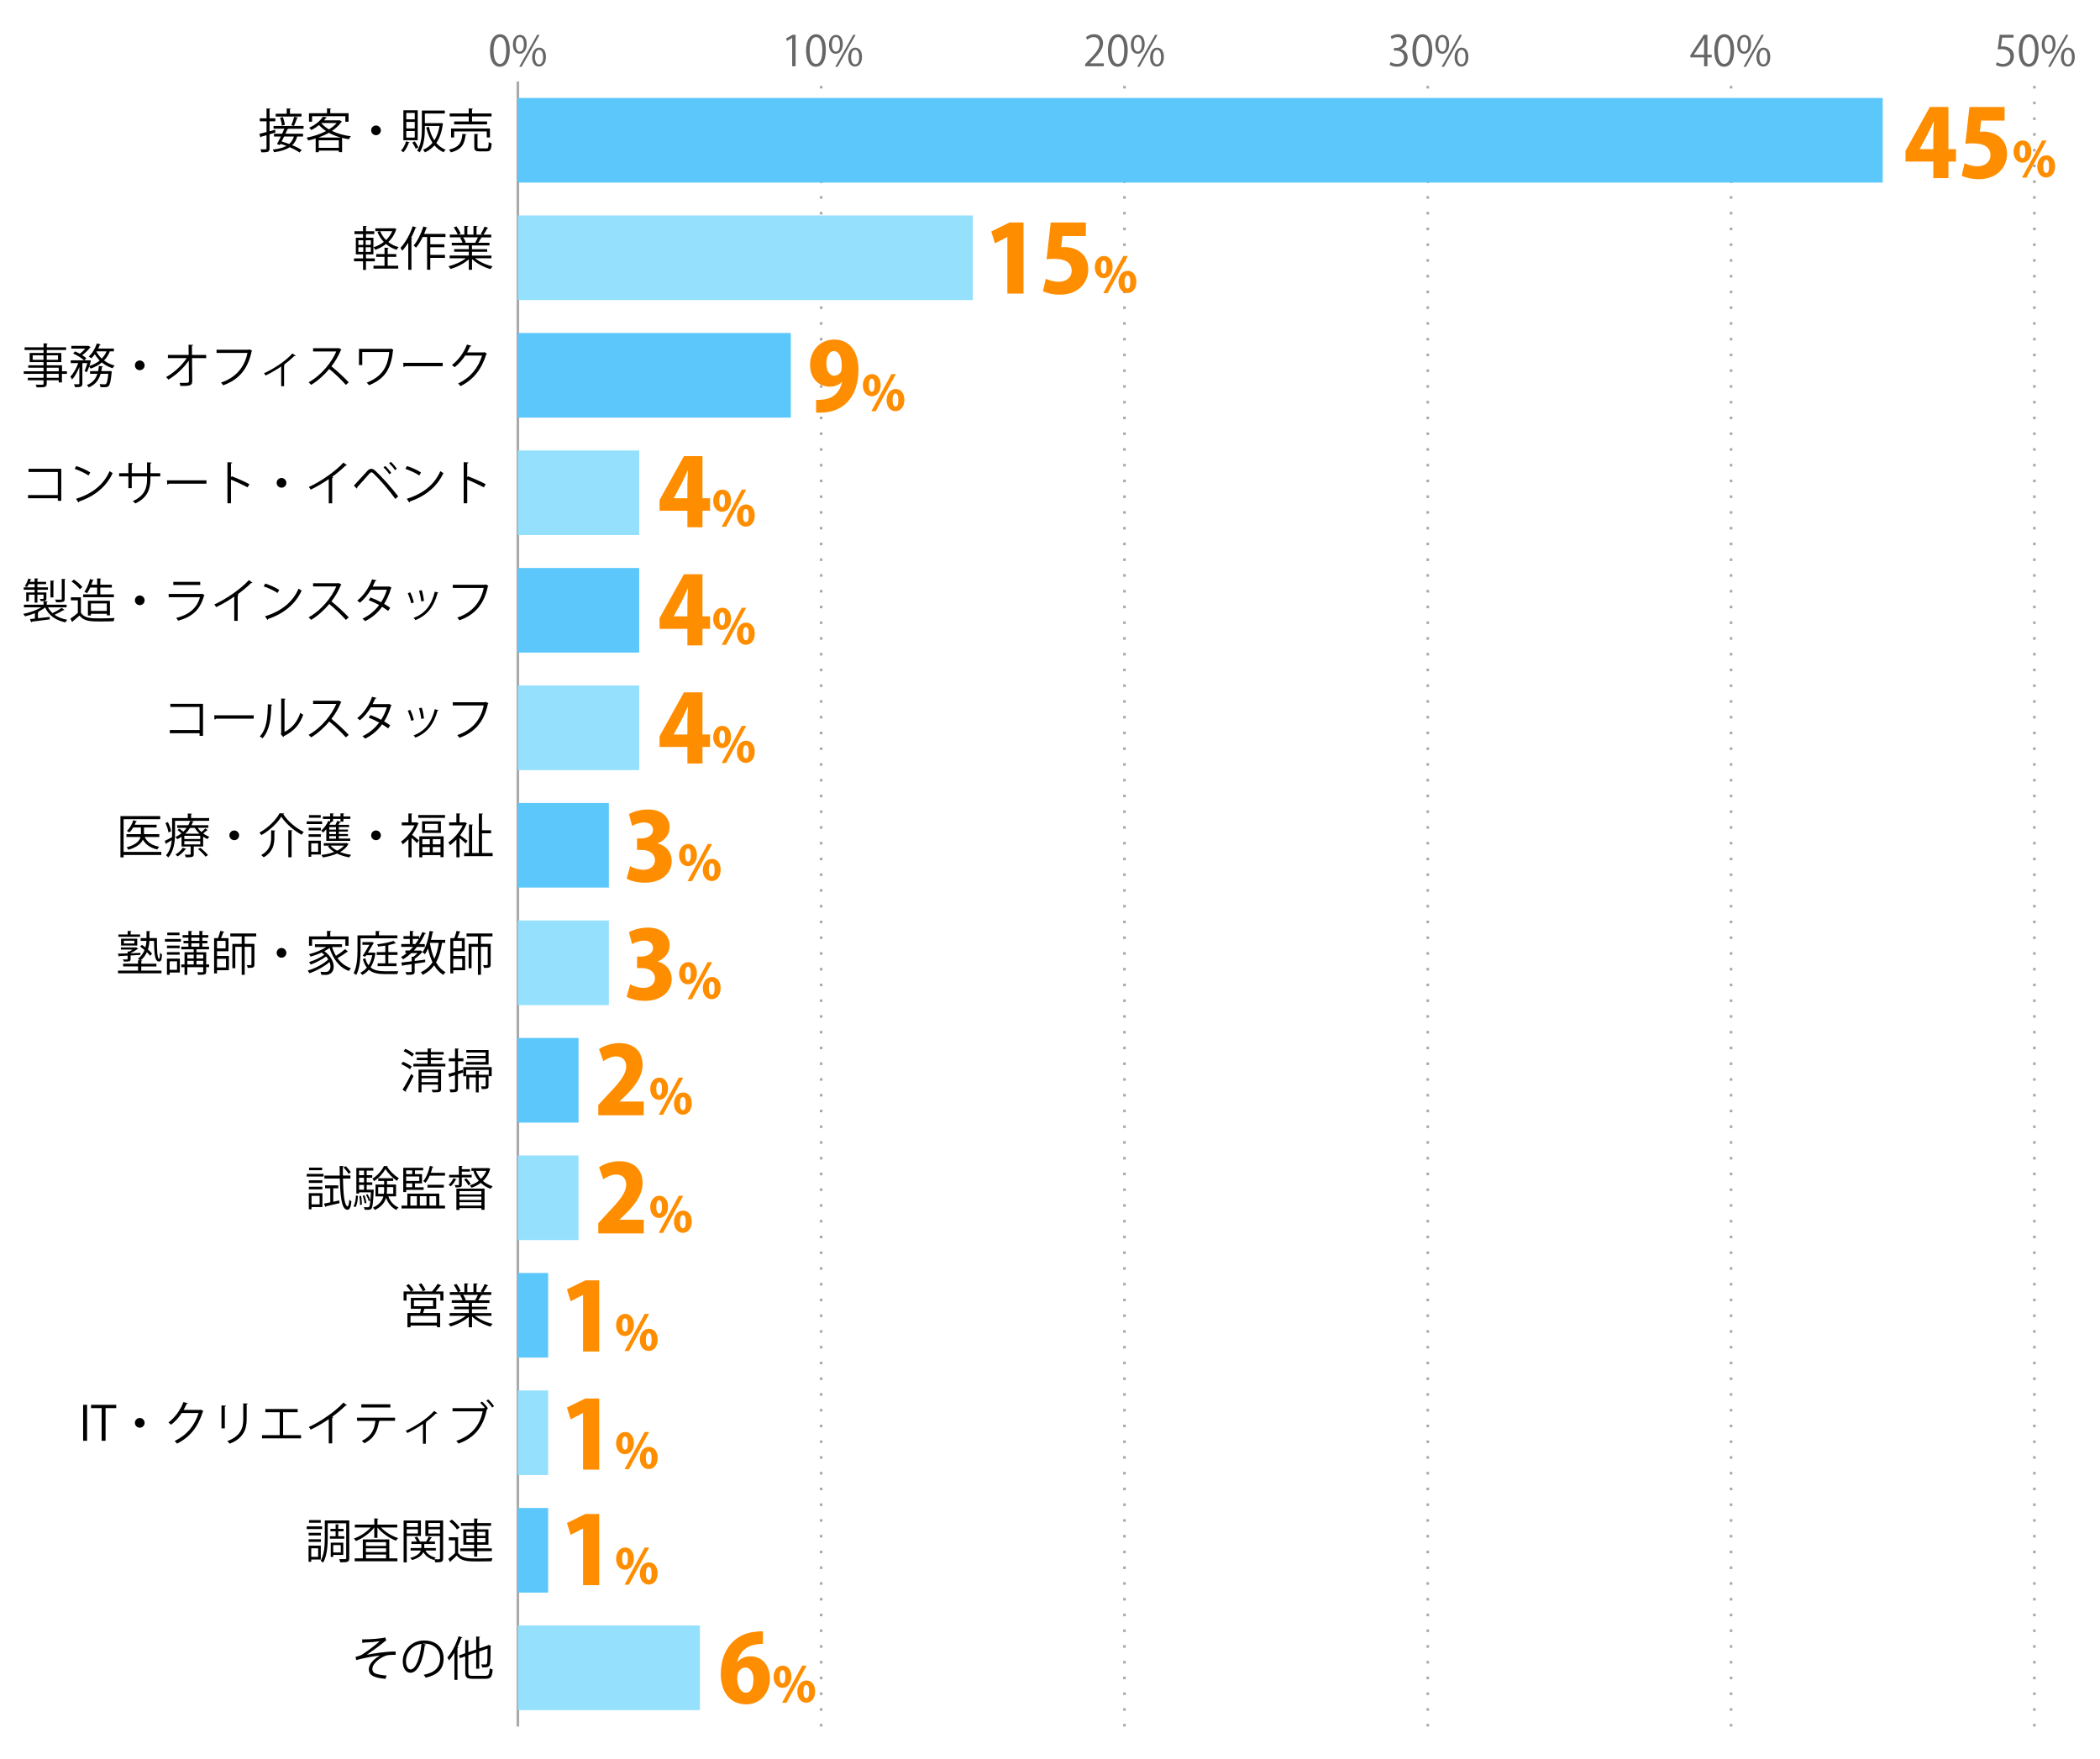 <?xml version="1.0" encoding="UTF-8"?><svg id="_レイヤー_2" xmlns="http://www.w3.org/2000/svg" viewBox="0 0 800 670"><defs><style>.cls-1,.cls-2,.cls-3{fill:none;}.cls-4{fill:#ff8d00;}.cls-5{fill:#666;}.cls-6{fill:#94e0fd;}.cls-7{fill:#5bc7fb;}.cls-2{stroke-dasharray:0 0 1 5;}.cls-2,.cls-3{stroke:#aaa;stroke-miterlimit:10;}</style></defs><g id="_グラフのコピー"><rect class="cls-1" width="800" height="670"/><path class="cls-5" d="m186.66,19.28c0-4.19,1.63-6.23,3.87-6.23s3.67,2.15,3.67,6.07c0,4.16-1.46,6.31-3.84,6.31-2.18,0-3.7-2.14-3.7-6.15Zm6.19-.1c0-2.99-.72-5.06-2.4-5.06-1.42,0-2.43,1.9-2.43,5.06s.88,5.15,2.38,5.15c1.78,0,2.45-2.3,2.45-5.15Z"/><path class="cls-5" d="m200.65,16.78c0,2.5-1.23,3.7-2.66,3.7s-2.59-1.17-2.59-3.54,1.25-3.65,2.67-3.65c1.62,0,2.58,1.31,2.58,3.49Zm-4.16.16c0,1.46.53,2.71,1.54,2.71,1.09,0,1.54-1.26,1.54-2.79,0-1.44-.4-2.74-1.54-2.74s-1.54,1.44-1.54,2.82Zm2.21,8.52h-.91l6.85-12.2h.91l-6.85,12.2Zm9.27-3.78c0,2.48-1.23,3.68-2.66,3.68s-2.59-1.17-2.59-3.54,1.25-3.67,2.67-3.67c1.62,0,2.58,1.33,2.58,3.52Zm-4.16.08c0,1.52.53,2.75,1.54,2.75,1.1,0,1.54-1.25,1.54-2.79,0-1.42-.38-2.74-1.52-2.74-1.07,0-1.55,1.39-1.55,2.77Z"/><path class="cls-5" d="m301.78,25.23v-10.74h-.03l-1.97,1.14-.32-.99,2.48-1.39h1.14v11.99h-1.3Z"/><path class="cls-5" d="m307.07,19.28c0-4.19,1.63-6.23,3.87-6.23s3.67,2.15,3.67,6.07c0,4.16-1.46,6.31-3.84,6.31-2.18,0-3.7-2.14-3.7-6.15Zm6.2-.1c0-2.99-.72-5.06-2.4-5.06-1.42,0-2.43,1.9-2.43,5.06s.88,5.15,2.38,5.15c1.78,0,2.45-2.3,2.45-5.15Z"/><path class="cls-5" d="m321.06,16.78c0,2.5-1.23,3.7-2.66,3.7s-2.59-1.17-2.59-3.54,1.25-3.65,2.67-3.65c1.62,0,2.58,1.31,2.58,3.49Zm-4.16.16c0,1.46.53,2.71,1.54,2.71,1.09,0,1.54-1.26,1.54-2.79,0-1.44-.4-2.74-1.54-2.74s-1.54,1.44-1.54,2.82Zm2.21,8.52h-.91l6.85-12.2h.91l-6.85,12.2Zm9.27-3.78c0,2.48-1.23,3.68-2.66,3.68s-2.59-1.17-2.59-3.54,1.25-3.67,2.67-3.67c1.62,0,2.58,1.33,2.58,3.52Zm-4.16.08c0,1.52.53,2.75,1.54,2.75,1.1,0,1.54-1.25,1.54-2.79,0-1.42-.38-2.74-1.52-2.74-1.07,0-1.55,1.39-1.55,2.77Z"/><path class="cls-5" d="m420.49,25.23h-7.09v-.82l1.17-1.23c2.85-2.88,4.29-4.63,4.29-6.58,0-1.28-.56-2.46-2.29-2.46-.96,0-1.83.53-2.4.99l-.45-.93c.74-.66,1.83-1.17,3.11-1.17,2.42,0,3.38,1.76,3.38,3.41,0,2.26-1.58,4.18-4.07,6.67l-.94.99v.03h5.3v1.09Z"/><path class="cls-5" d="m422.07,19.28c0-4.19,1.63-6.23,3.87-6.23s3.67,2.15,3.67,6.07c0,4.16-1.46,6.31-3.84,6.31-2.18,0-3.7-2.14-3.7-6.15Zm6.2-.1c0-2.99-.72-5.06-2.4-5.06-1.42,0-2.43,1.9-2.43,5.06s.88,5.15,2.38,5.15c1.78,0,2.45-2.3,2.45-5.15Z"/><path class="cls-5" d="m436.06,16.78c0,2.5-1.23,3.7-2.66,3.7s-2.59-1.17-2.59-3.54,1.25-3.65,2.67-3.65c1.62,0,2.58,1.31,2.58,3.49Zm-4.16.16c0,1.46.53,2.71,1.54,2.71,1.09,0,1.54-1.26,1.54-2.79,0-1.44-.4-2.74-1.54-2.74s-1.54,1.44-1.54,2.82Zm2.21,8.52h-.91l6.85-12.2h.91l-6.85,12.2Zm9.27-3.78c0,2.48-1.23,3.68-2.66,3.68s-2.59-1.17-2.59-3.54,1.25-3.67,2.67-3.67c1.62,0,2.58,1.33,2.58,3.52Zm-4.16.08c0,1.52.53,2.75,1.54,2.75,1.1,0,1.54-1.25,1.54-2.79,0-1.42-.38-2.74-1.52-2.74-1.07,0-1.55,1.39-1.55,2.77Z"/><path class="cls-5" d="m533.64,18.75c1.41.24,2.61,1.38,2.61,3.1,0,1.9-1.38,3.57-4.07,3.57-1.2,0-2.29-.38-2.83-.77l.4-1.02c.43.29,1.39.72,2.45.72,2.02,0,2.67-1.41,2.67-2.51,0-1.76-1.49-2.56-3.06-2.56h-.78v-.99h.78c1.15,0,2.64-.72,2.64-2.23,0-1.04-.62-1.94-2.07-1.94-.88,0-1.71.43-2.19.78l-.4-.98c.58-.45,1.7-.9,2.85-.9,2.19,0,3.17,1.39,3.17,2.83,0,1.23-.78,2.34-2.18,2.83v.05Z"/><path class="cls-5" d="m538.07,19.28c0-4.19,1.63-6.23,3.87-6.23s3.67,2.15,3.67,6.07c0,4.16-1.46,6.31-3.84,6.31-2.18,0-3.7-2.14-3.7-6.15Zm6.19-.1c0-2.99-.72-5.06-2.4-5.06-1.42,0-2.43,1.9-2.43,5.06s.88,5.15,2.38,5.15c1.78,0,2.45-2.3,2.45-5.15Z"/><path class="cls-5" d="m552.06,16.78c0,2.5-1.23,3.7-2.66,3.7s-2.59-1.17-2.59-3.54,1.25-3.65,2.67-3.65c1.62,0,2.58,1.31,2.58,3.49Zm-4.16.16c0,1.46.53,2.71,1.54,2.71,1.09,0,1.54-1.26,1.54-2.79,0-1.44-.4-2.74-1.54-2.74s-1.54,1.44-1.54,2.82Zm2.21,8.52h-.91l6.85-12.2h.91l-6.85,12.2Zm9.27-3.78c0,2.48-1.23,3.68-2.66,3.68s-2.59-1.17-2.59-3.54,1.25-3.67,2.67-3.67c1.62,0,2.58,1.33,2.58,3.52Zm-4.16.08c0,1.52.53,2.75,1.54,2.75,1.1,0,1.54-1.25,1.54-2.79,0-1.42-.38-2.74-1.52-2.74-1.07,0-1.55,1.39-1.55,2.77Z"/><path class="cls-5" d="m650.44,25.23h-1.26v-3.36h-5.23v-.85l5.12-7.78h1.38v7.6h1.63v1.02h-1.63v3.36Zm-5.15-4.39h3.89v-4.26c0-.66.03-1.3.06-1.92h-.06c-.37.74-.66,1.25-.96,1.79l-2.93,4.35v.03Z"/><path class="cls-5" d="m653.07,19.28c0-4.19,1.63-6.23,3.87-6.23s3.67,2.15,3.67,6.07c0,4.16-1.46,6.31-3.84,6.31-2.18,0-3.7-2.14-3.7-6.15Zm6.19-.1c0-2.99-.72-5.06-2.4-5.06-1.42,0-2.43,1.9-2.43,5.06s.88,5.15,2.38,5.15c1.78,0,2.45-2.3,2.45-5.15Z"/><path class="cls-5" d="m667.06,16.78c0,2.5-1.23,3.7-2.66,3.7s-2.59-1.17-2.59-3.54,1.25-3.65,2.67-3.65c1.62,0,2.58,1.31,2.58,3.49Zm-4.16.16c0,1.46.53,2.71,1.54,2.71,1.09,0,1.54-1.26,1.54-2.79,0-1.44-.4-2.74-1.54-2.74s-1.54,1.44-1.54,2.82Zm2.21,8.52h-.91l6.85-12.2h.91l-6.85,12.2Zm9.27-3.78c0,2.48-1.23,3.68-2.66,3.68s-2.59-1.17-2.59-3.54,1.25-3.67,2.67-3.67c1.62,0,2.58,1.33,2.58,3.52Zm-4.16.08c0,1.52.53,2.75,1.54,2.75,1.1,0,1.54-1.25,1.54-2.79,0-1.42-.38-2.74-1.52-2.74-1.07,0-1.55,1.39-1.55,2.77Z"/><path class="cls-5" d="m767.06,13.24v1.1h-4.31l-.5,3.39c.26-.03.51-.06.93-.06,2.13,0,4.03,1.26,4.03,3.68s-1.76,4.07-4.13,4.07c-1.2,0-2.21-.35-2.75-.7l.38-1.04c.45.3,1.33.67,2.37.67,1.5,0,2.8-1.1,2.79-2.83,0-1.65-1.06-2.8-3.3-2.8-.64,0-1.14.05-1.54.11l.75-5.59h5.27Z"/><path class="cls-5" d="m769.08,19.28c0-4.19,1.63-6.23,3.87-6.23s3.67,2.15,3.67,6.07c0,4.16-1.46,6.31-3.84,6.31-2.18,0-3.7-2.14-3.7-6.15Zm6.19-.1c0-2.99-.72-5.06-2.4-5.06-1.42,0-2.43,1.9-2.43,5.06s.88,5.15,2.38,5.15c1.78,0,2.45-2.3,2.45-5.15Z"/><path class="cls-5" d="m783.06,16.78c0,2.5-1.23,3.7-2.66,3.7s-2.59-1.17-2.59-3.54,1.25-3.65,2.67-3.65c1.62,0,2.58,1.31,2.58,3.49Zm-4.16.16c0,1.46.53,2.71,1.54,2.71,1.09,0,1.54-1.26,1.54-2.79,0-1.44-.4-2.74-1.54-2.74s-1.54,1.44-1.54,2.82Zm2.21,8.52h-.91l6.85-12.2h.91l-6.85,12.2Zm9.27-3.78c0,2.48-1.23,3.68-2.66,3.68s-2.59-1.17-2.59-3.54,1.25-3.67,2.67-3.67c1.62,0,2.58,1.33,2.58,3.52Zm-4.16.08c0,1.52.53,2.75,1.54,2.75,1.1,0,1.54-1.25,1.54-2.79,0-1.42-.38-2.74-1.52-2.74-1.07,0-1.55,1.39-1.55,2.77Z"/><line class="cls-2" x1="312.82" y1="657.71" x2="312.82" y2="31.06"/><line class="cls-2" x1="428.37" y1="657.71" x2="428.37" y2="31.06"/><line class="cls-2" x1="543.91" y1="657.71" x2="543.91" y2="31.06"/><line class="cls-2" x1="659.46" y1="657.71" x2="659.46" y2="31.06"/><line class="cls-2" x1="775" y1="657.71" x2="775" y2="31.06"/><line class="cls-3" x1="197.28" y1="657.71" x2="197.28" y2="31.06"/><rect class="cls-7" x="197.28" y="37.32" width="519.95" height="32.23"/><rect class="cls-6" x="197.28" y="82.08" width="173.32" height="32.23"/><rect class="cls-7" x="197.28" y="126.85" width="103.99" height="32.23"/><rect class="cls-6" x="197.28" y="171.61" width="46.22" height="32.23"/><rect class="cls-7" x="197.28" y="216.37" width="46.22" height="32.23"/><rect class="cls-6" x="197.28" y="261.13" width="46.22" height="32.23"/><rect class="cls-7" x="197.28" y="305.89" width="34.66" height="32.23"/><rect class="cls-6" x="197.28" y="350.65" width="34.66" height="32.23"/><rect class="cls-7" x="197.28" y="395.41" width="23.11" height="32.23"/><rect class="cls-6" x="197.28" y="440.17" width="23.11" height="32.23"/><rect class="cls-7" x="197.28" y="484.93" width="11.55" height="32.23"/><rect class="cls-6" x="197.28" y="529.69" width="11.55" height="32.23"/><rect class="cls-7" x="197.28" y="574.46" width="11.55" height="32.23"/><rect class="cls-6" x="197.28" y="619.22" width="69.33" height="32.23"/><path d="m137.94,624.52c3.35,0,7.56-.34,8.8-.76l.43,1.13c-.2.05-.47.29-.85.61-1.82,1.51-4.45,3.4-6.59,4.88,2.5-.52,7.62-1.3,10.98-1.24v1.28c-.25-.02-.54-.02-.81-.02-.97,0-2,.07-2.75.27-1.55.43-5.29,2.65-5.29,5.11,0,1.12.68,1.49.94,1.62.81.45,2.77.77,4.47.88l-.4,1.26c-4.36-.34-6.36-1.35-6.36-3.66s2.52-4.29,4.29-5.22c-3.08.32-6.12.95-9.11,1.73l-.23-1.22c1.04-.22,1.78-.47,2.36-.81,1.35-.79,5.33-3.71,6.82-5.13-1.12.18-3.37.36-4.39.41-.52.04-1.24.05-1.71.09-.07.09-.29.22-.47.22l-.13-1.44Z"/><path d="m162.28,626.46c-.07.16-.22.29-.45.29-.65,5.6-2.52,10.48-5.51,10.48-1.51,0-2.88-1.51-2.88-4.36,0-4.32,3.37-7.94,8.1-7.94,5.2,0,7.46,3.29,7.46,6.81,0,4.29-2.49,6.36-6.84,7.36-.16-.29-.47-.77-.76-1.1,4.14-.79,6.27-2.81,6.27-6.21,0-2.97-1.91-5.67-6.12-5.67-.18,0-.38.02-.54.04l1.28.31Zm-1.73-.23c-3.64.45-5.89,3.46-5.89,6.61,0,1.93.83,3.13,1.69,3.13,2.18,0,3.75-4.81,4.2-9.74Z"/><path d="m173.11,629.6c-.65,1.1-1.33,2.11-2.05,2.95-.14-.29-.43-.86-.63-1.13,1.66-1.87,3.28-5.01,4.29-8.12l1.42.47c-.04.13-.18.2-.4.18-.43,1.21-.94,2.41-1.51,3.57l.41.13c-.02.11-.13.2-.36.23v12.06h-1.17v-10.33Zm5.31,7.49c0,1.06.25,1.31,1.6,1.31h4.95c1.22,0,1.42-.58,1.6-2.88.29.22.77.41,1.12.49-.23,2.65-.65,3.51-2.68,3.51h-4.99c-2.14,0-2.79-.49-2.79-2.45v-6.09l-2.02.7-.38-1.06,2.39-.83v-4.99l1.53.11c-.02.13-.11.2-.34.23v4.25l2.99-1.03v-4.95l1.51.11c-.02.13-.13.2-.34.23v4.19l3.28-1.12c.09-.09.13-.13.25-.22l.97.38c-.02.05-.11.13-.18.18-.02,3.26-.07,5.96-.22,6.68-.2,1.24-.94,1.4-3.02,1.33-.04-.34-.14-.85-.31-1.13.58.04,1.33.04,1.57.04.34,0,.52-.07.63-.54.13-.45.18-2.54.18-5.51l-3.15,1.1v6.57h-1.17v-6.18l-2.99,1.04v6.5Z"/><path d="m122.71,581.47v1.01h-5.87v-1.01h5.87Zm-.49,12.62h-3.66v.86h-1.01v-6.14h4.66v5.28Zm.02-10.17v.99h-4.66v-.99h4.66Zm-4.66,3.44v-.99h4.66v.99h-4.66Zm4.61-8.28v.99h-4.48v-.99h4.48Zm-.99,10.75h-2.63v3.24h2.63v-3.24Zm11.85-10.62v14.35c0,1.58-.76,1.58-3.46,1.58-.04-.32-.2-.86-.36-1.21.52.02,1.01.02,1.42.02h.88c.29-.02.36-.09.36-.4v-13.27h-7.04v5.42c0,2.84-.2,6.86-1.75,9.58-.2-.22-.68-.56-.95-.68,1.46-2.57,1.58-6.19,1.58-8.89v-6.5h9.31Zm-7.36,6h2.16v-1.87h-1.98v-.95h1.98v-1.71l1.33.09c-.02.13-.11.2-.32.23v1.39h2.02v.95h-2.02v1.87h2.3v.95h-5.47v-.95Zm5.08,7.13h-3.83v.76h-.94v-5.44h4.77v4.68Zm-.95-3.73h-2.88v2.79h2.88v-2.79Z"/><path d="m151.34,581.88h-6.21c1.62,1.73,4.18,3.3,6.55,4.05-.29.23-.63.67-.81.99-2.56-.95-5.38-2.92-7.08-5.04v3.96h-1.21v-3.96c-1.69,2.2-4.48,4.18-7,5.17-.18-.29-.52-.72-.77-.95,2.29-.79,4.81-2.41,6.39-4.21h-6.03v-1.1h7.42v-2.38l1.55.11c-.02.13-.11.22-.34.25v2.02h7.54v1.1Zm-3.04,4.56v7.2h3.1v1.12h-16.28v-1.12h3.1v-7.2h10.08Zm-1.22,1.04h-7.67v1.42h7.67v-1.42Zm0,3.78v-1.44h-7.67v1.44h7.67Zm-7.67.94v1.44h7.67v-1.44h-7.67Z"/><path d="m160.35,585.11h-5.4v10.06h-1.19v-15.95h6.59v5.89Zm-1.15-4.95h-4.25v1.53h4.25v-1.53Zm-4.25,4.02h4.25v-1.62h-4.25v1.62Zm13.85-4.95v14.42c0,1.42-.67,1.51-3.01,1.51-.04-.31-.2-.81-.34-1.13-.05.07-.09.14-.13.22-1.85-.5-3.21-1.53-4.03-2.99-.49,1.12-1.64,2.21-4.29,3.04-.14-.23-.47-.61-.72-.81,2.7-.74,3.69-1.84,4.05-2.83h-3.91v-.95h4.09v-1.53h-3.78v-.94h2.07c-.18-.49-.52-1.1-.86-1.57l.95-.29c.45.56.88,1.31,1.03,1.84l-.05.02h2.47c.34-.54.77-1.39.99-1.94l1.28.5c-.05.11-.2.14-.36.13-.22.36-.54.88-.85,1.31h2.3v.94h-4.07v1.53h4.41v.95h-3.98c.72,1.35,2.09,2.29,3.94,2.68-.18.14-.38.4-.54.63.49.02.94.04,1.28.04.77,0,.86,0,.86-.36v-8.52h-5.56v-5.91h6.75Zm-1.19.94h-4.39v1.53h4.39v-1.53Zm-4.39,4.03h4.39v-1.64h-4.39v1.64Z"/><path d="m174.52,585.63v5.92c1.4,2.14,4.03,2.14,7.42,2.14,1.98,0,4.29-.04,5.69-.13-.14.27-.34.83-.38,1.19-1.24.04-3.22.07-5.01.07-3.96,0-6.45,0-8.23-2.23-.83.81-1.67,1.6-2.38,2.21.02.14-.02.22-.14.29l-.7-1.28c.77-.58,1.71-1.37,2.56-2.14v-4.9h-2.38v-1.15h3.55Zm-2.41-6.75c1.13.85,2.41,2.11,2.97,3.01l-.99.76c-.52-.92-1.78-2.21-2.92-3.1l.94-.67Zm8.52,14.1v-2.09h-5.31v-1.04h5.31v-1.39h-4.11v-5.87h4.11v-1.35h-5.04v-1.03h5.04v-1.78l1.53.09c-.02.13-.13.22-.36.25v1.44h5.26v1.03h-5.26v1.35h4.27v5.87h-4.27v1.39h5.55v1.04h-5.55v2.09h-1.17Zm-2.97-9.44v1.51h2.97v-1.51h-2.97Zm0,3.98h2.97v-1.57h-2.97v1.57Zm7.24-3.98h-3.1v1.51h3.1v-1.51Zm0,3.98v-1.57h-3.1v1.57h3.1Z"/><path d="m31.67,535.14h1.5v13.72h-1.5v-13.72Z"/><path d="m44.27,536.42h-4.05v12.44h-1.5v-12.44h-4.03v-1.26h9.58v1.26Z"/><path d="m55.09,542.02c0,1.03-.83,1.85-1.85,1.85s-1.85-.83-1.85-1.85.83-1.85,1.85-1.85,1.85.86,1.85,1.85Z"/><path d="m77.52,537.59c-.07.09-.16.18-.27.25-1.89,5.83-4.84,9.58-9.81,12.1-.22-.31-.56-.72-.92-.99,4.72-2.29,7.63-5.89,9.13-10.66h-6.43c-1.04,1.62-2.43,3.19-4.03,4.45-.25-.25-.67-.59-1.03-.83,2.45-1.89,4.52-4.65,5.74-7.81l1.71.49c-.07.18-.29.23-.52.23-.36.79-.74,1.55-1.15,2.27h6.34l.22-.11,1.03.61Z"/><path d="m84.37,544.13v-8.75l1.71.11c-.02.16-.14.29-.43.32v8.32h-1.28Zm10.03-9.45c-.02.18-.14.27-.43.31v5.73c0,3.78-1.3,7.24-6.46,9.24-.18-.27-.63-.74-.94-.97,4.99-1.85,6.1-4.93,6.1-8.26v-6.14l1.73.11Z"/><path d="m101.08,536.76h12.32v1.22h-5.55v8.73h6.84v1.22h-14.87v-1.22h6.73v-8.73h-5.47v-1.22Z"/><path d="m132.17,535.32c-.07.09-.18.14-.34.14-.05,0-.11,0-.18-.02-1.39,1.4-3.39,3.04-5.13,4.3.14.05.36.16.43.2-.04.11-.2.22-.4.23v9.67h-1.31v-9.25c-1.91,1.35-4.39,2.81-6.86,4.02-.18-.29-.5-.74-.76-.99,4.92-2.27,10.3-6.12,13.2-9.31l1.35,1.01Z"/><path d="m150.49,541.25h-6.09l.31.09c-.04.11-.16.2-.36.22-.49,3.35-1.71,6.34-5.56,8.23-.22-.23-.67-.67-.97-.9,3.75-1.8,4.79-4.32,5.2-7.63h-7v-1.21h14.48v1.21Zm-1.78-5.08h-11.06v-1.21h11.06v1.21Z"/><path d="m166.65,538.38c-.07.09-.18.13-.31.13-.09,0-.16-.02-.25-.04-1.15,1.15-2.63,2.38-3.96,3.33.23.09.34.13.4.16-.04.07-.16.16-.31.2v7.81h-1.1v-7.51c-1.53,1.08-3.98,2.5-5.92,3.44-.14-.22-.43-.65-.65-.85,3.1-1.42,7.74-4.14,10.86-7.56l1.24.88Z"/><path d="m184.71,536.31c-.52-.67-1.21-1.42-1.75-1.91l.63-.5c.81.68,1.8,1.82,2.3,2.59l-.34.25.14.07c-.05.09-.14.16-.25.2-1.39,6.79-4.9,10.84-10.79,12.91-.22-.32-.58-.79-.83-1.04,5.65-1.87,9-5.82,10.05-11.24h-11.47v-1.22h11.94l.23-.16.13.05Zm2.77-.11c-.45-.77-1.46-1.96-2.2-2.59l.67-.52c.83.68,1.73,1.8,2.25,2.59l-.72.52Z"/><path d="m168.09,489.68c-.04.11-.18.14-.36.14-.45.63-1.13,1.46-1.75,2.14h2.94v3.49h-1.17v-2.43h-12.87v2.43h-1.13v-3.49h2.72c-.36-.67-1.08-1.6-1.73-2.27l1.01-.5c.68.68,1.48,1.64,1.82,2.3l-.88.47h7.96l-.04-.02c.7-.77,1.6-2,2.09-2.88l1.4.61Zm-1.91,8.91h-4.48c-.14.47-.34,1.06-.54,1.6h6.5v5.4h-1.21v-.63h-10.07v.67h-1.17v-5.44h4.79c.14-.49.31-1.08.43-1.6h-3.91v-4.2h9.65v4.2Zm.27,5.29v-2.61h-10.07v2.61h10.07Zm-8.77-8.52v2.25h7.31v-2.25h-7.31Zm2.86-6.48c.61.79,1.3,1.87,1.55,2.57l-1.06.45c-.25-.72-.92-1.82-1.53-2.65l1.04-.38Z"/><path d="m187.23,501.24h-6.25c1.67,1.39,4.3,2.54,6.68,3.06-.27.25-.63.74-.81,1.06-2.5-.7-5.28-2.14-7.04-3.85v4.12h-1.21v-4.03c-1.76,1.64-4.54,3.01-6.99,3.71-.16-.31-.52-.77-.79-1.03,2.34-.54,4.93-1.69,6.61-3.04h-6.14v-1.04h7.31v-1.46h-5.58v-.97h5.58v-1.44h-6.5v-1.01h4.1c-.18-.56-.56-1.33-.94-1.91l.7-.14h-4.61v-1.06h3.02c-.27-.76-.92-1.89-1.51-2.74l1.03-.36c.65.83,1.33,1.98,1.6,2.74l-.95.36h2.36v-3.31l1.53.09c-.02.18-.16.27-.4.31v2.92h2.34v-3.31l1.57.09c-.02.18-.18.27-.41.31v2.92h2.27c-.23-.09-.5-.2-.67-.25.52-.77,1.15-1.98,1.48-2.81l1.42.49c-.04.11-.18.16-.38.16-.38.7-.95,1.69-1.46,2.41h2.95v1.06h-4.07l.52.16c-.05.13-.2.18-.38.16-.25.49-.65,1.19-1.01,1.73h4.27v1.01h-6.68v1.44h5.8v.97h-5.8v1.46h7.42v1.04Zm-6.18-6.03c.32-.52.74-1.31,1.01-1.94h-5.6c.41.59.81,1.39.99,1.93l-.56.13h4.45l-.29-.11Z"/><path d="m116.84,448.19v-1.01h6.43v1.01h-6.43Zm5.98,6.34v5.29h-4.14v.85h-1.04v-6.14h5.19Zm-.02-4.9v.99h-5.15v-.99h5.15Zm-5.15,3.44v-.99h5.15v.99h-5.15Zm5.08-8.28v.99h-4.99v-.99h4.99Zm-.97,10.77h-3.08v3.24h3.08v-3.24Zm5.19,2.23l2.29-.49.09,1.03c-1.91.45-3.91.94-5.17,1.21-.02.14-.11.22-.23.25l-.52-1.28c.68-.13,1.51-.29,2.41-.49v-5.35h-1.98v-1.1h5.02v1.1h-1.91v5.11Zm6.54-8.84h-2.84c.11,5.67.49,10.35,1.8,10.62h.02c.25,0,.49-1.15.61-2.57.22.25.59.52.81.65-.22,2.2-.74,3.22-1.51,3.22-.13,0-.25-.02-.38-.07-2-.54-2.39-5.69-2.54-11.85h-5.87v-1.13h5.85l-.05-3.66,1.6.07c0,.14-.13.23-.38.27,0,1.12,0,2.23.02,3.31h2.86v1.13Zm-1.78-4.7c.74.7,1.57,1.69,1.94,2.36l-.9.54c-.36-.68-1.17-1.71-1.91-2.43l.86-.47Z"/><path d="m136.37,455.56c-.09,1.6-.27,3.35-.99,4.32l-.72-.41c.65-.9.86-2.52.94-4.07l.77.16Zm5.44-2.38l.59.05c-.02.11-.04.25-.04.38-.22,4.65-.41,6.25-.86,6.79-.31.38-.58.47-1.58.47-.31,0-.67,0-1.01-.04-.04-.31-.13-.72-.27-.99.65.05,1.22.07,1.48.07.7,0,.81-.72.97-2.59l-.61.25c-.16-.67-.61-1.66-1.04-2.41l.61-.22c.43.7.85,1.66,1.04,2.29h.02c.05-.77.13-1.76.18-3.02h-4.5v.47h-1.04v-9.78h6.46v1.04h-2.52v1.73h2.12v.99h-2.12v1.75h2.12v.99h-2.12v1.8h1.89l.23-.02Zm-3.13-7.24h-1.89v1.73h1.89v-1.73Zm0,4.47v-1.75h-1.89v1.75h1.89Zm-1.89.99v1.8h1.89v-1.8h-1.89Zm.36,7.62c.04-.92-.07-2.29-.27-3.37l.68-.07c.2,1.06.32,2.45.31,3.33l-.72.11Zm1.67-3.69c.38.94.68,2.16.77,2.93l-.68.16c-.09-.79-.38-2.02-.72-2.95l.63-.14Zm8.91-11.09c-.02.11-.11.2-.23.22.99,1.64,2.81,3.4,4.43,4.32-.25.29-.5.74-.68,1.06-1.62-1.06-3.42-2.86-4.41-4.54-.86,1.6-2.52,3.49-4.34,4.65-.13-.29-.4-.7-.61-.95,1.8-1.1,3.57-3.06,4.38-4.81l1.48.05Zm3.15,11.51h-2.93c.7,1.93,2.02,3.48,3.87,4.2-.27.23-.63.67-.81.97-1.84-.88-3.17-2.52-3.94-4.63-.5,1.75-1.67,3.37-4.25,4.63-.14-.25-.5-.65-.76-.86,2.5-1.17,3.55-2.7,4-4.3h-3.01v-4.52h3.29v-1.37h-2.25v-1.03h5.69v1.03h-2.34v1.37h3.44v4.52Zm-6.81-.99h2.18c.07-.56.09-1.12.09-1.67v-.86h-2.27v2.54Zm5.74-2.54h-2.38v.88c0,.56-.02,1.12-.07,1.66h2.45v-2.54Z"/><path d="m167.34,459.27h2.2v1.08h-16.58v-1.08h2.21v-4.57h12.17v4.57Zm-12.6-6v.86h-1.12v-9.27h7.58v.99h-3.13v1.42h2.7v3.53h-2.7v1.48h3.31v.99h-6.64Zm2.3-7.42h-2.3v1.42h2.3v-1.42Zm2.68,4.03v-1.71h-4.99v1.71h4.99Zm-2.68,2.39v-1.48h-2.3v1.48h2.3Zm-.72,3.42v3.57h2.5v-3.57h-2.5Zm6.16,0h-2.54v3.57h2.54v-3.57Zm7.04-7.85h-5.83c-.45,1.06-1.01,2.02-1.6,2.74-.18-.18-.58-.49-.83-.65,1.1-1.28,2-3.53,2.5-5.78l1.35.34c-.04.14-.18.2-.36.18-.18.7-.38,1.42-.63,2.11h5.4v1.06Zm-.45,4.57h-6.21v-1.06h6.21v1.06Zm-2.92,3.28h-2.54v3.57h2.54v-3.57Z"/><path d="m173.99,449.26c-.07.11-.2.16-.36.14-.45.88-1.21,1.89-1.94,2.52-.2-.18-.56-.43-.81-.56.7-.59,1.42-1.57,1.85-2.52l1.26.41Zm1.94-.74v2.75c0,1.03-.47,1.06-2.38,1.06-.05-.27-.22-.63-.34-.88.67.02,1.22.02,1.4.02.2-.02.23-.07.23-.23v-2.72h-3.73v-.97h3.69v-3.42l1.46.09c-.02.13-.11.22-.34.23v.94h3.12v.92h-3.12v1.24h3.78v.97h-3.78Zm-2.07,12.39v-8.12h10.73v8.07h-1.21v-.63h-8.35v.68h-1.17Zm9.52-7.18h-8.35v1.28h8.35v-1.28Zm-8.35,3.4h8.35v-1.3h-8.35v1.3Zm0,2.14h8.35v-1.31h-8.35v1.31Zm3.38-7.74c-.29-.63-.99-1.57-1.64-2.21l.88-.43c.65.63,1.37,1.53,1.67,2.14l-.92.5Zm7.65-6.57l.76.31c-.02.09-.09.14-.14.2-.54,1.8-1.49,3.26-2.68,4.41,1.04.9,2.29,1.6,3.69,2.02-.27.23-.59.67-.76.97-1.44-.49-2.7-1.26-3.76-2.27-1.08.81-2.29,1.44-3.55,1.87-.14-.27-.43-.68-.65-.92,1.22-.36,2.41-.95,3.44-1.75-.88-1.03-1.57-2.23-2.07-3.58l.59-.18h-1.33v-1.04h6.27l.2-.04Zm-4.74,1.08c.45,1.13,1.08,2.18,1.89,3.06.88-.85,1.58-1.87,2.07-3.06h-3.96Z"/><path d="m153.49,404.46c1.17.45,2.63,1.24,3.37,1.85l-.68,1.01c-.72-.61-2.16-1.44-3.33-1.94l.65-.92Zm-.13,10.61c.94-1.42,2.27-3.87,3.26-5.94l.92.76c-.9,1.93-2.09,4.19-2.97,5.62.07.09.09.18.09.25s-.02.14-.05.2l-1.24-.88Zm1.04-15.52c1.15.5,2.59,1.33,3.29,1.98l-.7.99c-.68-.67-2.09-1.55-3.26-2.09l.67-.88Zm9.71,5.69h5.55v1.01h-12.17v-1.01h5.42v-1.37h-4.12v-.94h4.12v-1.22h-4.63v-.95h4.63v-1.39l1.55.11c-.02.13-.11.22-.34.25v1.03h4.9v.95h-4.9v1.22h4.36v.94h-4.36v1.37Zm3.91,2.23v7.36c0,1.28-.58,1.28-3.21,1.28-.07-.29-.22-.68-.38-.97.4.02.79.02,1.13.02,1.3,0,1.3-.02,1.3-.31v-1.69h-6.28v2.97h-1.13v-8.66h8.57Zm-1.15.97h-6.28v1.44h6.28v-1.44Zm-6.28,3.8h6.28v-1.48h-6.28v1.48Z"/><path d="m176.3,407.54l.14,1.04c-.67.22-1.33.43-1.98.63v5.44c0,1.31-.56,1.49-2.86,1.46-.05-.29-.22-.79-.38-1.13.5.02.94.04,1.28.04.74,0,.83,0,.83-.36v-5.08l-1.85.58c-.02.14-.13.23-.25.29l-.43-1.4c.7-.16,1.58-.4,2.54-.67v-4.09h-2.36v-1.13h2.36v-3.76l1.48.09c-.02.14-.11.22-.34.25v3.42h2.05v1.13h-2.05v3.78l1.84-.52Zm.2-1.04h10.8v3.46h-1.12v-2.43h-8.61v2.48h-1.08v-3.51Zm9.62-6.5v5.56h-8.64v-.99h7.51v-1.42h-7.04v-.9h7.04v-1.28h-7.35v-.97h8.48Zm-.02,9.42v4.21c0,1.1-.4,1.24-2.54,1.24-.05-.31-.18-.72-.32-1.03.54.02.99.02,1.28.02.45,0,.5,0,.5-.23v-3.22h-2.65v5.73h-1.1v-5.73h-2.52v4.47h-1.1v-5.46h3.62v-1.53l1.44.09c-.02.13-.11.22-.34.25v1.19h3.73Z"/><path d="m49.76,365.28c0,.94-.34,1.06-2.58,1.03-.05-.27-.2-.59-.34-.85.41.02.81.04,1.1.04.61,0,.68,0,.68-.25v-1.21c-1.15.07-2.21.13-3.06.16-.04.13-.13.2-.23.23l-.45-1.13c1.03-.02,2.32-.07,3.75-.13v-.72l.68.04c.4-.23.83-.5,1.21-.77h-4.45v-.81h5.56l.18-.07.83.59c-.04.07-.14.09-.25.11-.7.5-1.76,1.1-2.63,1.55v.05l3.76-.14-.04.76c-1.24.09-2.52.16-3.73.23v1.3Zm4.05,2.86v1.6h7.71v1.04h-16.56v-1.04h7.63v-1.6h-5.69v-1.03h5.69v-1.33l.74.04c-.23-.2-.58-.41-.79-.54,1.26-1.01,2.03-2.18,2.52-3.37-.54-.47-1.13-.92-1.67-1.31l.68-.68c.43.29.88.63,1.33.99.23-.86.34-1.69.4-2.48h-2.21v-1.08h2.23v-2.68l1.46.09c-.02.13-.13.2-.34.23v2.36h2.83c.02,4.1.07,7.87.86,7.87.23,0,.32-1.03.36-2.29.2.23.5.52.72.67-.11,1.96-.32,2.68-1.17,2.7-1.66,0-1.8-3.42-1.85-7.87h-1.76c-.05,1.04-.22,2.16-.58,3.26.65.58,1.22,1.13,1.58,1.6l-.72.81c-.31-.4-.74-.88-1.26-1.37-.5,1.1-1.24,2.18-2.36,3.12l.58.04c-.02.14-.11.22-.34.25v.99h5.76v1.03h-5.76Zm-.43-12.15v.88h-8.28v-.88h3.53v-1.37l1.48.09c-.02.13-.11.22-.34.23v1.04h3.62Zm-1.1,4.2h-6.16v-2.61h6.16v2.61Zm-5.1-1.84v1.06h4v-1.06h-4Z"/><path d="m62.84,358.73v-1.03h6.07v1.03h-6.07Zm5.67,6.46v5.29h-3.87v.85h-1.04v-6.14h4.92Zm-.07-4.97v.99h-4.83v-.99h4.83Zm-4.83,3.47v-.99h4.83v.99h-4.83Zm4.77-8.43v.99h-4.66v-.99h4.66Zm-.94,10.95h-2.81v3.24h2.81v-3.24Zm12.23,1.19v1.03h-1.12v1.64c0,1.21-.52,1.28-3.1,1.28-.04-.31-.18-.72-.32-1.01.54.02,1.04.04,1.4.04.79,0,.88,0,.88-.32v-1.62h-6.05v2.92h-1.06v-2.92h-1.24v-1.03h1.24v-4.65h3.49v-1.12h-4.74v-.99h2.72v-1.31h-1.86v-.94h1.86v-1.22h-2.21v-.95h2.21v-1.6l1.46.11c-.02.11-.11.2-.34.23v1.26h3.06v-1.6l1.46.11c-.02.11-.11.2-.34.23v1.26h2.29v.95h-2.29v1.22h1.94v.94h-1.94v1.31h2.56v.99h-4.79v1.12h3.71v4.65h1.12Zm-5.87-3.73h-2.43v1.46h2.43v-1.46Zm-2.43,2.34v1.39h2.43v-1.39h-2.43Zm1.53-8.84v1.22h3.06v-1.22h-3.06Zm0,2.16v1.31h3.06v-1.31h-3.06Zm4.52,4.34h-2.57v1.46h2.57v-1.46Zm-2.57,3.73h2.57v-1.39h-2.57v1.39Z"/><path d="m82.68,362.35v1.82h4.52v5.44h-4.52v1.21h-1.12v-13.45h1.51c.32-.83.67-1.94.85-2.75l1.53.31c-.04.14-.16.2-.38.22-.22.63-.54,1.49-.88,2.23h2.85v4.99h-4.36Zm3.26-3.93h-3.26v2.86h3.26v-2.86Zm.14,6.82h-3.4v3.29h3.4v-3.29Zm11.52-8.52h-4.39v2.84h3.71v7.85c0,1.26-.59,1.3-2.54,1.3-.05-.31-.22-.76-.36-1.06.36,0,.68.02.96.02.72,0,.81,0,.81-.27v-6.72h-2.57v10.66h-1.15v-10.66h-2.43v8.16h-1.12v-9.27h3.55v-2.84h-4.34v-1.12h9.88v1.12Z"/><path d="m109.09,362.98c0,1.03-.83,1.85-1.85,1.85s-1.85-.83-1.85-1.85.83-1.85,1.85-1.85,1.85.86,1.85,1.85Z"/><path d="m126.51,360.76c.36,1.19.86,2.32,1.48,3.35,1.19-.74,2.59-1.75,3.49-2.54l1.1.99c-.07.07-.23.09-.38.07-.92.72-2.41,1.67-3.62,2.38,1.3,1.78,3.01,3.15,5.13,3.84-.27.23-.61.7-.81,1.03-3.69-1.35-6.07-4.66-7.35-8.77-.58.43-1.26.86-1.98,1.24,2.48,1.78,3.55,4.09,3.55,5.91,0,1.94-1.22,3.13-3.1,3.13-.45,0-1.03-.02-1.62-.05-.02-.31-.13-.81-.32-1.13.67.05,1.3.07,1.69.07.52,0,.95-.04,1.33-.34.5-.32.79-.99.79-1.82,0-.5-.11-1.06-.34-1.66-1.98,1.71-5.08,3.42-7.69,4.29-.14-.31-.4-.76-.65-1.03,2.74-.74,6.05-2.5,7.87-4.23-.23-.38-.52-.76-.85-1.12-1.55,1.15-3.98,2.39-5.87,3.08-.14-.29-.41-.7-.65-.95,1.91-.56,4.39-1.73,5.85-2.81-.31-.27-.65-.56-1.03-.83-1.35.63-2.81,1.15-4.18,1.55-.14-.23-.43-.7-.61-.92,2.21-.56,4.74-1.51,6.5-2.72h-4.27v-1.06h10.32v1.06h-3.8Zm-7.63-2.92v2.43h-1.17v-3.55h6.86v-2.12l1.6.11c-.02.13-.13.22-.36.23v1.78h6.97v3.55h-1.22v-2.43h-12.68Z"/><path d="m137.36,357.43v4.32c0,2.81-.2,6.88-1.64,9.67-.22-.22-.72-.58-1.01-.68,1.37-2.65,1.48-6.32,1.48-8.98v-5.44h6.93v-1.69l1.6.11c-.02.13-.11.22-.36.25v1.33h7.04v1.12h-14.04Zm5.08,5.42l.67.25c0,.09-.05.14-.11.2-.36,2.16-.97,3.87-1.84,5.22,1.37,1.17,3.26,1.46,5.6,1.48.58,0,4.23,0,5-.02-.18.27-.38.77-.43,1.1h-4.63c-2.65,0-4.7-.36-6.19-1.67-.7.85-1.55,1.51-2.48,2-.16-.25-.54-.67-.79-.85.97-.47,1.82-1.12,2.52-1.96-.63-.81-1.13-1.85-1.53-3.22l.92-.34c.31,1.12.74,2,1.24,2.68.65-1.03,1.12-2.3,1.42-3.84h-2.29l-.36.56-.99-.31c.85-1.31,1.85-2.99,2.56-4.21h-2.67v-1.03h3.4l.22-.07.74.36c-.04.07-.09.14-.16.22-.5.88-1.31,2.2-2.11,3.49h2.09l.2-.04Zm8.98.92h-3.49v3.21h3.12v1.06h-7.18v-1.06h2.92v-3.21h-3.28v-1.06h3.28v-2.47c-.92.14-1.85.27-2.74.36-.05-.25-.22-.63-.34-.88,2.18-.27,4.81-.74,6.16-1.31l.97.92s-.11.05-.18.05c-.04,0-.09,0-.14-.02-.59.22-1.39.43-2.27.61-.05.07-.14.11-.31.13v2.61h3.49v1.06Z"/><path d="m161.97,366.52l-4,.59v2.92c0,1.21-.5,1.35-3.13,1.31-.05-.31-.23-.74-.38-1.04.49,0,.92.02,1.28.02,1.04,0,1.08,0,1.08-.29v-2.75c-1.26.2-2.41.36-3.31.49-.02.14-.13.23-.23.25l-.45-1.33c1.06-.13,2.47-.29,4-.49v-1.75l.65.04c.54-.41,1.12-.92,1.57-1.42h-2.38c-.95.9-2,1.71-3.1,2.38-.18-.23-.56-.65-.81-.86.76-.43,1.48-.94,2.18-1.51h-.5v-.99h1.62c.45-.43.9-.9,1.31-1.39h-4.5v-1.08h3.26v-1.94h-2.43v-1.06h2.43v-2l1.49.11c-.02.11-.13.2-.36.23v1.66h2.38v.94c.47-.81.9-1.64,1.26-2.5l1.4.49c-.05.14-.25.18-.43.16-.61,1.39-1.37,2.7-2.21,3.93h2.16v1.08h-2.97c-.38.49-.77.94-1.19,1.39h2.36l.18-.07.85.56c-.04.07-.16.13-.25.14-.68.81-1.8,1.82-2.81,2.5v.85c1.3-.16,2.65-.34,3.98-.52l.02.99Zm-4.72-6.91h.99c.47-.61.9-1.28,1.31-1.94h-2.3v1.94Zm12.35-.45h-1.21c-.43,2.97-1.13,5.44-2.27,7.44.92,1.64,2.11,2.94,3.62,3.73-.29.25-.67.7-.86,1.04-1.44-.85-2.58-2.09-3.49-3.62-1.1,1.51-2.52,2.72-4.39,3.62-.13-.29-.45-.79-.67-1.03,1.93-.88,3.37-2.14,4.43-3.8-.74-1.53-1.3-3.29-1.71-5.22-.36.83-.74,1.57-1.17,2.18-.2-.23-.63-.59-.92-.77,1.28-1.8,2.2-4.97,2.72-8.1l1.53.32c-.04.14-.16.22-.4.22-.18.95-.4,1.93-.65,2.86h5.44v1.13Zm-5.76,0l-.05.18c.36,2.16.9,4.18,1.67,5.92.83-1.69,1.35-3.73,1.71-6.1h-3.33Z"/><path d="m172.68,362.35v1.82h4.52v5.44h-4.52v1.21h-1.12v-13.45h1.51c.32-.83.67-1.94.85-2.75l1.53.31c-.04.14-.16.2-.38.22-.22.63-.54,1.49-.88,2.23h2.85v4.99h-4.36Zm3.26-3.93h-3.26v2.86h3.26v-2.86Zm.14,6.82h-3.4v3.29h3.4v-3.29Zm11.52-8.52h-4.39v2.84h3.71v7.85c0,1.26-.59,1.3-2.54,1.3-.05-.31-.22-.76-.36-1.06.36,0,.68.02.96.02.72,0,.81,0,.81-.27v-6.72h-2.57v10.66h-1.15v-10.66h-2.43v8.16h-1.12v-9.27h3.55v-2.84h-4.34v-1.12h9.88v1.12Z"/><path d="m61.44,324.52v1.17h-14.35v.92h-1.21v-15.72h15.16v1.17h-13.95v12.46h14.35Zm-.76-6.75v1.08h-5.56c.92,1.98,2.83,3.22,5.53,3.71-.27.23-.59.7-.74,1.03-2.56-.58-4.39-1.8-5.49-3.73-.63,1.44-2.12,2.83-5.49,3.85-.14-.27-.47-.7-.72-.92,3.75-1.04,4.95-2.52,5.33-3.94h-5.37v-1.08h5.51v-2.54h-2.92c-.45.74-.95,1.39-1.48,1.89-.23-.2-.65-.43-.94-.59,1.03-.92,1.95-2.47,2.45-4.07l1.39.4c-.04.11-.14.16-.36.16-.14.38-.31.77-.49,1.15h8.32v1.06h-4.79v2.54h5.82Z"/><path d="m79.66,312.69h-12.98v4.81c0,2.79-.34,6.61-2.57,9.13-.18-.23-.63-.65-.86-.81,1.46-1.64,2-3.75,2.2-5.76-.76.47-1.46.88-2,1.19.02.13-.05.25-.18.31l-.52-1.22c.74-.34,1.73-.86,2.79-1.44.02-.49.02-.94.02-1.39v-5.87h5.98v-1.76l1.62.11c-.02.13-.13.22-.36.25v1.4h6.88v1.06Zm-15.7.49c.58,1.13,1.1,2.59,1.22,3.51-.74.34-.86.38-.99.43-.13-.94-.61-2.43-1.17-3.58l.94-.36Zm11.38,2.21c.4.54.86,1.08,1.4,1.55.5-.41,1.12-.99,1.46-1.37l.95.68c-.05.07-.18.11-.34.09-.36.31-.92.77-1.4,1.13.74.56,1.55,1.01,2.36,1.31-.25.2-.58.59-.74.86-.56-.23-1.1-.56-1.64-.92v3.76h-3.58v2.88c0,1.17-.56,1.22-3.03,1.22-.05-.32-.25-.72-.4-1.01.4.02.76.02,1.08.02,1.17,0,1.17-.02,1.17-.27v-2.84h-3.47v-3.73c-.49.34-1.03.67-1.6.95-.16-.27-.5-.63-.76-.81.88-.41,1.66-.9,2.32-1.44-.43-.41-1.01-.88-1.51-1.22l.68-.58c.5.32,1.1.77,1.55,1.17.49-.47.9-.95,1.26-1.46h-3.6v-.99h4.23c.29-.56.5-1.1.67-1.64l1.42.16c-.04.14-.13.23-.36.23-.14.41-.31.83-.52,1.24h6.43v.99h-4.03Zm-4.36,8.01c-.05.11-.16.16-.36.14-.72.99-1.87,2.03-2.92,2.7-.2-.2-.59-.52-.85-.7,1.01-.59,2.14-1.58,2.79-2.61l1.33.47Zm5.31-3.78v-1.21h-6.07v1.21h6.07Zm0,2.05v-1.24h-6.07v1.24h6.07Zm-3.89-6.28c-.47.76-1.06,1.49-1.8,2.2h5.38c-.7-.67-1.31-1.42-1.78-2.2h-1.8Zm5.89,10.95c-.58-.81-1.8-2.05-2.86-2.9l.9-.49c1.04.83,2.29,2.02,2.9,2.81l-.94.58Z"/><path d="m91.09,318.21c0,1.03-.83,1.85-1.85,1.85s-1.85-.83-1.85-1.85.83-1.85,1.85-1.85,1.85.86,1.85,1.85Z"/><path d="m99.58,318.12c-.16-.27-.5-.7-.76-.95,3.22-1.71,6.28-4.74,7.69-7.38.22.02.43.04,1.78.11-.05.16-.2.23-.38.27,1.73,2.7,4.93,5.38,7.8,6.75-.29.31-.59.72-.81,1.08-2.92-1.58-6.09-4.29-7.74-6.9-1.44,2.45-4.43,5.26-7.58,7.02Zm3.71-1.82c.9.07,1.26.09,1.6.11-.02.13-.13.22-.36.25v2.25c0,2.59-.4,5.55-4.09,7.69-.2-.27-.65-.67-.95-.86,3.47-1.96,3.8-4.57,3.8-6.84v-2.59Zm6.55-.07l1.6.11c-.02.13-.11.22-.36.25v9.98h-1.24v-10.34Z"/><path d="m122.71,312.9v1.01h-5.87v-1.01h5.87Zm-.49,7.35v5.28h-3.66v.86h-1.01v-6.14h4.66Zm-4.65-3.91v-.99h4.66v.99h-4.66Zm0,2.45v-.99h4.66v.99h-4.66Zm4.61-8.28v.99h-4.48v-.99h4.48Zm-.99,10.75h-2.63v3.24h2.63v-3.24Zm3.12-.92v-4.47c-.4.49-.83.92-1.24,1.28-.14-.2-.49-.56-.72-.74,1.03-.85,2.11-2.29,2.75-3.73l.67.23v-.94h-2.75v-.95h2.75v-1.19l1.44.09c-.02.13-.11.22-.34.23v.86h2.84v-1.19l1.46.09c-.02.13-.11.22-.34.25v.85h2.65v.95h-2.65v1.04h-1.12v-1.04h-2.84v1.04h-.76l.27.09c-.04.11-.16.16-.36.14-.16.32-.34.65-.54.97h2.32c.25-.49.52-1.1.68-1.51l1.35.4c-.04.11-.14.18-.34.18-.16.27-.36.61-.58.94h4.09v.86h-3.91v.94h3.46v.76h-3.46v.94h3.46v.77h-3.46v.97h4.34v.86h-9.13Zm-.96.85h8.48c.16-.04.18-.05.22-.05.09.05.18.11.77.38-.05.09-.13.14-.18.18-.7,1.19-1.78,2.14-3.08,2.88,1.28.5,2.72.86,4.2,1.06-.25.25-.56.68-.7.97-1.66-.29-3.26-.77-4.66-1.46-1.64.72-3.53,1.19-5.42,1.48-.11-.29-.34-.7-.54-.95,1.67-.2,3.37-.56,4.86-1.13-.97-.61-1.78-1.31-2.39-2.14l.63-.25h-2.18v-.95Zm4.65-5.15v-.94h-2.57v.94h2.57Zm0,1.69v-.94h-2.57v.94h2.57Zm0,1.75v-.97h-2.57v.97h2.57Zm-2.05,2.66c.59.74,1.46,1.39,2.49,1.91,1.04-.5,1.94-1.13,2.59-1.91h-5.08Z"/><path d="m145.09,318.21c0,1.03-.83,1.85-1.85,1.85s-1.85-.83-1.85-1.85.83-1.85,1.85-1.85,1.85.86,1.85,1.85Z"/><path d="m158.73,313.23l.79.47c-.05.07-.13.14-.23.16-.56,1.46-1.39,2.88-2.32,4.16.74.56,2.2,1.76,2.61,2.09l-.7,1.08c-.41-.49-1.35-1.35-2.09-2.02v7.42h-1.19v-6.91c-.7.76-1.44,1.44-2.18,1.98-.13-.32-.45-.85-.65-1.06,1.95-1.35,4-3.73,5.11-6.19h-4.83v-1.12h2.54v-3.42l1.53.09c-.02.13-.11.22-.34.25v3.08h1.73l.22-.05Zm.61-2.74h10.19v1.06h-10.19v-1.06Zm.4,16.1v-7.99h9.25v7.92h-1.19v-.79h-6.91v.86h-1.15Zm1.06-13.72h7.17v4.41h-7.17v-4.41Zm2.94,6.79h-2.84v1.98h2.84v-1.98Zm-2.84,5.02h2.84v-2.02h-2.84v2.02Zm5.94-8.39v-2.43h-4.93v2.43h4.93Zm.97,5.35v-1.98h-2.94v1.98h2.94Zm-2.94,3.04h2.94v-2.02h-2.94v2.02Z"/><path d="m177.94,313.7c-.04.09-.13.16-.23.18-.58,1.49-1.46,2.97-2.45,4.3.83.58,2.43,1.78,2.86,2.12l-.7,1.01c-.47-.49-1.53-1.4-2.36-2.09v7.38h-1.19v-6.79c-.79.85-1.62,1.58-2.43,2.18-.13-.32-.45-.86-.65-1.08,2.07-1.4,4.29-3.91,5.47-6.5h-5.15v-1.12h2.75v-3.44l1.53.09c-.02.13-.11.22-.34.25v3.1h1.87l.2-.07.81.47Zm5.69,11.25h4.05v1.19h-10.88v-1.19h1.87v-10.89l1.55.11c-.02.13-.11.22-.36.25v10.53h2.56v-15.07l1.58.09c-.02.14-.13.23-.38.25v6.07h3.46v1.15h-3.46v7.51Z"/><path d="m77.34,268.12v12.19h-1.31v-.99h-11.34v-1.21h11.34v-8.79h-11.16v-1.21h12.48Z"/><path d="m81.62,272.5h15.03v1.28h-14.35c-.11.18-.34.31-.58.34l-.11-1.62Z"/><path d="m103.74,268.43c-.02.16-.18.27-.41.31-.11,4.84-.5,9.25-3.28,12.48-.29-.22-.72-.49-1.08-.68,2.68-2.92,3.01-7.42,3.06-12.26l1.71.16Zm4.66,10.37c3.01-1.46,4.95-4.09,6-7.24.27.23.81.54,1.12.7-1.28,3.64-3.51,6.32-7.35,8.14-.05.14-.18.29-.31.36l-.94-1.19.2-.27v-13.22l1.67.09c-.02.16-.14.31-.4.34v12.28Z"/><path d="m130.09,267.46c-.04.09-.13.16-.23.2-.97,2.29-2.12,4.27-3.6,6.19,1.96,1.57,4.92,4.25,6.59,6.1l-1.1.95c-1.58-1.84-4.48-4.57-6.32-6.05-1.58,1.93-4.32,4.56-6.93,6.05-.2-.27-.63-.72-.94-.97,4.99-2.74,8.93-7.85,10.55-11.76h-8.84v-1.22h9.54l.23-.09,1.04.59Z"/><path d="m149.19,268.65c-.02.09-.11.16-.22.2-.67,2.23-1.57,4.29-2.65,5.96.77.45,1.66,1.01,2.32,1.49l-.76,1.19c-.65-.5-1.57-1.1-2.32-1.57-1.66,2.3-3.78,4.16-6.5,5.47-.2-.31-.67-.74-.99-.94,2.63-1.22,4.74-3.04,6.37-5.19-1.33-.74-2.65-1.37-3.98-1.87l.68-1.01c1.31.47,2.66,1.08,4.05,1.82.94-1.48,1.67-3.04,2.18-4.77h-6.1c-1.1,1.84-2.58,3.66-4.16,4.95-.23-.22-.72-.61-1.03-.81,2.36-1.8,4.59-5.04,5.67-8.12l1.71.4c-.07.2-.25.25-.49.23-.25.59-.67,1.48-1.01,2.14h5.98l.25-.07.97.49Z"/><path d="m156.3,270.43c.54,1.1,1.13,2.83,1.35,3.87l-1.01.27c-.22-1.04-.77-2.68-1.31-3.84l.97-.31Zm10.75.13c-.04.16-.22.2-.38.18-1.4,5.26-4.05,8.48-8.41,10.25-.14-.22-.47-.63-.7-.83,4.3-1.69,6.77-4.65,8.08-10.01l1.4.41Zm-6.37-.99c.38,1.21.72,2.93.85,4.09l-1.06.2c-.11-1.15-.45-2.81-.85-4.05l1.06-.23Z"/><path d="m186.09,267.91c-.05.09-.13.16-.23.2-1.42,6.82-4.95,10.88-10.84,12.95-.2-.31-.59-.79-.83-1.04,5.58-1.82,9-5.83,10.08-11.29h-11.78v-1.21h12.24l.25-.16,1.1.56Z"/><path d="m18.31,231.36c.43.85,1.01,1.58,1.71,2.21,1.17-.56,2.61-1.39,3.47-2.02l1.08.79c-.07.09-.23.13-.4.09-.88.54-2.25,1.24-3.38,1.76,1.3.94,2.92,1.57,4.83,1.91-.25.23-.54.68-.7.99-3.71-.77-6.34-2.65-7.72-5.65-.74.58-1.66,1.12-2.65,1.6l.27.05c-.02.11-.13.2-.36.22v2.2c1.4-.14,2.95-.32,4.46-.5l.04.94c-2.5.34-5.15.67-6.81.86-.02.14-.11.23-.23.27l-.54-1.24,1.91-.2v-2.05c-1.24.5-2.56.92-3.76,1.19-.14-.27-.45-.7-.7-.92,2.34-.45,5.06-1.37,6.86-2.5h-6.57v-1.01h7.47v-1.35l1.58.11c-.02.13-.13.22-.36.25v.99h7.56v1.01h-7.06Zm-5.13-5.67v-1.03h-4.14v-.92h4.14v-1.21h-2.21c-.23.43-.47.83-.7,1.15-.2-.13-.56-.32-.83-.43.54-.7,1.03-1.8,1.35-2.86l1.21.38c-.05.13-.18.16-.34.14-.09.23-.18.49-.29.74h1.82v-1.33l1.4.09c-.02.13-.11.22-.34.25v.99h3.31v.88h-3.31v1.21h4.02v.92h-4.02v1.03h3.42v2.27c0,1.01-.56,1.03-2.16,1.03-.05-.27-.23-.59-.34-.83h.97c.41,0,.45,0,.45-.2v-1.42h-2.34v3.03h-1.06v-3.03h-2.21v2.54h-.99v-3.39h3.21Zm7.51-4.43c-.02.11-.11.2-.34.23v6.1h-1.12v-6.45l1.46.11Zm4.29-.67c-.02.13-.11.22-.34.25v7.26c0,1.22-.34,1.33-3.26,1.33-.05-.31-.23-.74-.4-1.03.59.02,1.15.04,1.57.04.86,0,.97,0,.97-.34v-7.58l1.46.07Z"/><path d="m30.82,227.54v5.89c1.4,2.14,3.98,2.14,7.22,2.14,1.94,0,4.23-.05,5.64-.14-.14.29-.36.86-.4,1.22-1.24.05-3.22.09-5.01.09-3.71,0-6.18,0-7.99-2.23-.88.79-1.84,1.6-2.61,2.21.02.16-.04.23-.16.29l-.7-1.33c.86-.58,1.93-1.4,2.84-2.2v-4.79h-2.65v-1.15h3.82Zm-2.68-6.75c1.21.77,2.59,1.96,3.22,2.85l-.95.81c-.59-.9-1.96-2.12-3.17-2.94l.9-.72Zm15.25,5.65v1.06h-11.72v-1.06h5.33v-2.61h-2.63c-.36.81-.79,1.57-1.22,2.14-.25-.18-.72-.4-1.01-.54.9-1.12,1.67-3.02,2.14-4.86l1.44.4c-.04.13-.16.18-.38.18-.14.52-.32,1.06-.52,1.6h2.18v-2.41l1.57.09c-.02.13-.13.22-.36.25v2.07h4.39v1.08h-4.39v2.61h5.19Zm-1.51,7.98h-1.19v-.61h-6.05v.67h-1.15v-5.62h8.39v5.56Zm-7.24-1.69h6.05v-2.86h-6.05v2.86Z"/><path d="m55.09,228.69c0,1.03-.83,1.85-1.85,1.85s-1.85-.83-1.85-1.85.83-1.85,1.85-1.85,1.85.86,1.85,1.85Z"/><path d="m77.97,226.69c-.04.07-.13.14-.23.18-1.48,5.44-4.48,8.08-9.87,9.58-.16-.32-.5-.77-.76-1.04,4.9-1.22,7.94-3.75,9.07-7.92h-11.92v-1.22h12.46l.18-.11,1.06.54Zm-1.69-3.85h-10.26v-1.19h10.26v1.19Z"/><path d="m96.17,221.99c-.07.09-.18.14-.34.14-.05,0-.11,0-.18-.02-1.39,1.4-3.39,3.04-5.13,4.3.14.05.36.16.43.2-.04.11-.2.22-.4.23v9.67h-1.31v-9.25c-1.91,1.35-4.39,2.81-6.86,4.02-.18-.29-.5-.74-.76-.99,4.92-2.27,10.3-6.12,13.2-9.31l1.35,1.01Z"/><path d="m101.02,222.3c1.87.59,4.03,1.53,5.37,2.45l-.68,1.13c-1.3-.92-3.42-1.87-5.26-2.5l.58-1.08Zm-.07,12.48c6.39-1.98,10.64-5.56,12.8-10.55.38.31.79.54,1.17.74-2.25,4.93-6.64,8.77-12.75,10.8-.02.16-.13.34-.25.41l-.97-1.4Z"/><path d="m130.09,222.7c-.04.09-.13.16-.23.2-.97,2.29-2.12,4.27-3.6,6.19,1.96,1.57,4.92,4.25,6.59,6.1l-1.1.95c-1.58-1.84-4.48-4.57-6.32-6.05-1.58,1.93-4.32,4.56-6.93,6.05-.2-.27-.63-.72-.94-.97,4.99-2.74,8.93-7.85,10.55-11.76h-8.84v-1.22h9.54l.23-.09,1.04.59Z"/><path d="m149.19,223.88c-.02.09-.11.16-.22.2-.67,2.23-1.57,4.29-2.65,5.96.77.45,1.66,1.01,2.32,1.49l-.76,1.19c-.65-.5-1.57-1.1-2.32-1.57-1.66,2.3-3.78,4.16-6.5,5.47-.2-.31-.67-.74-.99-.94,2.63-1.22,4.74-3.04,6.37-5.19-1.33-.74-2.65-1.37-3.98-1.87l.68-1.01c1.31.47,2.66,1.08,4.05,1.82.94-1.48,1.67-3.04,2.18-4.77h-6.1c-1.1,1.84-2.58,3.66-4.16,4.95-.23-.22-.72-.61-1.03-.81,2.36-1.8,4.59-5.04,5.67-8.12l1.71.4c-.07.2-.25.25-.49.23-.25.59-.67,1.48-1.01,2.14h5.98l.25-.07.97.49Z"/><path d="m156.3,225.67c.54,1.1,1.13,2.83,1.35,3.87l-1.01.27c-.22-1.04-.77-2.68-1.31-3.84l.97-.31Zm10.75.13c-.04.16-.22.2-.38.18-1.4,5.26-4.05,8.48-8.41,10.25-.14-.22-.47-.63-.7-.83,4.3-1.69,6.77-4.65,8.08-10.01l1.4.41Zm-6.37-.99c.38,1.21.72,2.94.85,4.09l-1.06.2c-.11-1.15-.45-2.81-.85-4.05l1.06-.23Z"/><path d="m186.09,223.15c-.05.09-.13.16-.23.2-1.42,6.82-4.95,10.88-10.84,12.95-.2-.31-.59-.79-.83-1.04,5.58-1.82,9-5.83,10.08-11.29h-11.78v-1.21h12.24l.25-.16,1.1.56Z"/><path d="m23.34,178.6v12.19h-1.31v-.99h-11.34v-1.21h11.34v-8.79h-11.16v-1.21h12.48Z"/><path d="m29.02,177.54c1.87.59,4.03,1.53,5.37,2.45l-.68,1.13c-1.3-.92-3.42-1.87-5.26-2.5l.58-1.08Zm-.07,12.48c6.39-1.98,10.64-5.56,12.8-10.55.38.31.79.54,1.17.74-2.25,4.93-6.64,8.77-12.75,10.8-.02.16-.13.34-.25.41l-.97-1.4Z"/><path d="m61.05,181.48h-3.76v1.24c0,3.44-1.06,6.93-5.76,9.06-.23-.29-.61-.65-.94-.9,4.57-1.98,5.42-5.19,5.42-8.14v-1.26h-5.82v4.48h-1.28v-4.48h-3.53v-1.22h3.53v-3.91l1.73.11c-.02.18-.18.34-.45.38v3.42h5.82v-4.14l1.73.11c-.02.16-.16.31-.45.34v3.69h3.76v1.22Z"/><path d="m63.62,182.98h15.03v1.28h-14.35c-.11.18-.34.31-.58.34l-.11-1.62Z"/><path d="m94.31,185.66c-1.84-.99-4.36-2.16-6.32-2.94v9h-1.35v-15.65l1.82.11c-.02.2-.16.32-.47.38v5.26l.27-.38c2.11.77,4.9,2.02,6.77,3.01l-.72,1.21Z"/><path d="m109.09,183.93c0,1.03-.83,1.85-1.85,1.85s-1.85-.83-1.85-1.85.83-1.85,1.85-1.85,1.85.86,1.85,1.85Z"/><path d="m132.17,177.23c-.07.09-.18.14-.34.14-.05,0-.11,0-.18-.02-1.39,1.4-3.39,3.04-5.13,4.3.14.05.36.16.43.2-.04.11-.2.22-.4.23v9.67h-1.31v-9.25c-1.91,1.35-4.39,2.81-6.86,4.02-.18-.29-.5-.74-.76-.99,4.92-2.27,10.3-6.12,13.2-9.31l1.35,1.01Z"/><path d="m134.81,184.98c1.37-1.44,4.21-4.61,5.24-5.71.47-.47.94-.68,1.4-.68s.97.25,1.46.68c2.32,2.12,6.07,6.28,8.79,9.81l-1.08.99c-2.56-3.55-6.32-7.81-8.34-9.69-.31-.29-.54-.45-.77-.45s-.45.18-.74.45c-.85.92-3.47,3.94-4.68,5.24.02.04.02.09.02.13,0,.14-.07.29-.18.38l-1.12-1.15Zm11.94-7.47c.83.72,1.75,1.84,2.27,2.63l-.68.54c-.52-.79-1.48-1.96-2.25-2.63l.67-.54Zm2.12-1.58c.83.74,1.76,1.82,2.29,2.63l-.68.54c-.52-.79-1.49-1.94-2.25-2.61l.65-.56Z"/><path d="m155.02,177.54c1.87.59,4.03,1.53,5.37,2.45l-.68,1.13c-1.3-.92-3.42-1.87-5.26-2.5l.58-1.08Zm-.07,12.48c6.39-1.98,10.64-5.56,12.8-10.55.38.31.79.54,1.17.74-2.25,4.93-6.64,8.77-12.75,10.8-.02.16-.13.34-.25.41l-.97-1.4Z"/><path d="m184.31,185.66c-1.84-.99-4.36-2.16-6.32-2.94v9h-1.35v-15.65l1.82.11c-.02.2-.16.32-.47.38v5.26l.27-.38c2.11.77,4.9,2.02,6.77,3.01l-.72,1.21Z"/><path d="m25.5,141.44v.99h-1.91v3.26h-1.22v-.83h-4.57v1.22c0,.81-.23,1.13-.77,1.31-.56.18-1.51.18-3.04.18-.05-.29-.27-.76-.43-1.04.67.02,1.33.04,1.82.04,1.1,0,1.21,0,1.21-.47v-1.24h-6v-.95h6v-1.48h-7.54v-.99h7.54v-1.37h-5.83v-.92h5.83v-1.21h-5.29v-3.48h5.29v-1.13h-7.22v-1.03h7.22v-1.51l1.57.09c-.02.14-.11.23-.34.25v1.17h7.36v1.03h-7.36v1.13h5.54v3.48h-5.54v1.21h5.8v2.29h1.91Zm-13.05-4.38h4.12v-1.71h-4.12v1.71Zm9.65-1.71h-4.3v1.71h4.3v-1.71Zm-4.3,4.72v1.37h4.57v-1.37h-4.57Zm4.57,3.84v-1.48h-4.57v1.48h4.57Z"/><path d="m43.35,133.84h-1.51c-.5,1.35-1.26,2.5-2.21,3.47,1.17.88,2.54,1.55,4.03,1.94-.25.23-.58.7-.76,1.03-1.53-.47-2.92-1.22-4.1-2.2-1.21,1.01-2.65,1.78-4.27,2.34-.13-.22-.36-.54-.56-.79-.27.81-.58,1.57-.9,2.16l-.86-.43c.38-.77.76-1.96,1.06-3.04h-1.89v7.78c0,1.31-.59,1.39-2.81,1.39-.05-.31-.22-.81-.4-1.13.47.02.92.04,1.26.04.72,0,.79,0,.79-.29v-6.3c-.72,1.85-1.73,3.69-2.77,4.75-.13-.32-.43-.81-.65-1.1,1.15-1.12,2.32-3.19,3.01-5.13h-2.86v-1.08h5.04c-.9-.85-2.67-1.94-4.14-2.61l.76-.77c.58.25,1.19.56,1.78.88.76-.54,1.51-1.26,2.09-1.94h-5.31v-1.06h6.25l.22-.05.9.56c-.04.07-.16.14-.25.16-.7.95-1.85,2.07-2.97,2.88.63.4,1.17.79,1.57,1.15l-.74.81h1.84l.65.04c0,.23-.45,1.69-.58,2.12,1.48-.49,2.81-1.17,3.91-2.07-.7-.72-1.33-1.53-1.84-2.41-.43.59-.9,1.13-1.37,1.58-.23-.22-.67-.54-.95-.72,1.28-1.12,2.45-3.02,3.1-4.99l1.48.43c-.04.13-.18.2-.38.18-.16.45-.36.9-.59,1.35h5.96v1.08Zm-1.44,7.49l.7.14c0,.11-.02.25-.07.36-.32,3.37-.65,4.7-1.15,5.2-.4.4-.79.47-1.85.47-.38,0-.83,0-1.28-.04-.04-.34-.14-.83-.34-1.13.81.07,1.57.09,1.85.09.31,0,.47-.04.63-.18.34-.34.61-1.37.86-3.83h-2.94c-.61,2.11-1.8,4.03-4.5,5.17-.13-.27-.47-.68-.72-.9,2.29-.9,3.4-2.47,4-4.27h-2.79v-1.04h3.06c.14-.63.23-1.3.31-1.94l1.55.14c-.04.14-.16.22-.38.25-.07.52-.14,1.03-.25,1.55h3.04l.27-.04Zm-5.1-7.49l-.07.13c.5.97,1.19,1.85,2.02,2.63.76-.79,1.39-1.69,1.82-2.75h-3.76Z"/><path d="m55.09,139.17c0,1.03-.83,1.85-1.85,1.85s-1.85-.83-1.85-1.85.83-1.85,1.85-1.85,1.85.86,1.85,1.85Z"/><path d="m78.54,136.43h-5.38l.07,8.75c.04,1.82-1.19,1.87-4.5,1.84-.05-.32-.18-.83-.32-1.17,1.19.02,2.61.02,2.94-.02.43-.05.65-.34.63-.67l-.07-7.78c-1.84,2.7-4.83,5.51-7.76,7.24-.22-.32-.56-.7-.88-.97,2.93-1.62,6.03-4.45,7.87-7.22h-7.17v-1.22h7.9l-.04-3.89,1.73.07c-.02.2-.2.31-.45.34l.04,3.48h5.4v1.22Z"/><path d="m96.09,133.62c-.05.09-.13.16-.23.2-1.42,6.82-4.95,10.88-10.84,12.95-.2-.31-.59-.79-.83-1.04,5.58-1.82,9-5.83,10.08-11.29h-11.78v-1.21h12.24l.25-.16,1.1.56Z"/><path d="m112.65,135.53c-.07.09-.18.13-.31.13-.09,0-.16-.02-.25-.04-1.15,1.15-2.63,2.38-3.96,3.33.23.09.34.13.4.16-.04.07-.16.16-.31.2v7.81h-1.1v-7.51c-1.53,1.08-3.98,2.5-5.92,3.44-.14-.22-.43-.65-.65-.85,3.1-1.42,7.74-4.14,10.86-7.56l1.24.88Z"/><path d="m130.09,133.17c-.04.09-.13.16-.23.2-.97,2.29-2.12,4.27-3.6,6.19,1.96,1.57,4.92,4.25,6.59,6.1l-1.1.95c-1.58-1.84-4.48-4.57-6.32-6.05-1.58,1.93-4.32,4.56-6.93,6.05-.2-.27-.63-.72-.94-.97,4.99-2.74,8.93-7.85,10.55-11.76h-8.84v-1.22h9.54l.23-.09,1.04.59Z"/><path d="m149.93,133.32c-.05.07-.14.14-.23.18-.7,7.04-3.1,10.82-9.11,13.25-.23-.31-.59-.7-.9-.97,5.74-2.34,7.99-5.76,8.59-11.67h-10.28v4.97h-1.24v-6.19h11.94l.2-.14,1.04.58Z"/><path d="m153.62,138.22h15.03v1.28h-14.35c-.11.18-.34.31-.58.34l-.11-1.62Z"/><path d="m185.52,134.74c-.07.09-.16.18-.27.25-1.89,5.83-4.84,9.58-9.81,12.1-.22-.31-.56-.72-.92-.99,4.72-2.29,7.63-5.89,9.13-10.66h-6.43c-1.04,1.62-2.43,3.19-4.03,4.45-.25-.25-.67-.59-1.03-.83,2.45-1.89,4.52-4.65,5.74-7.81l1.71.49c-.07.18-.29.23-.52.23-.36.79-.74,1.55-1.15,2.27h6.34l.22-.11,1.03.61Z"/><path d="m142.8,99.54h-3.38v3.28h-1.12v-3.28h-3.44v-1.1h3.44v-1.55h-2.74v-6.32h2.74v-1.4h-3.26v-1.08h3.26v-2.03l1.46.09c-.02.13-.13.2-.34.23v1.71h3.17v1.08h-3.17v1.4h2.83v6.32h-2.83v1.55h3.38v1.1Zm-6.28-8.01v1.75h1.87v-1.75h-1.87Zm0,2.65v1.78h1.87v-1.78h-1.87Zm4.74-.9v-1.75h-1.94v1.75h1.94Zm0,2.68v-1.78h-1.94v1.78h1.94Zm3.56-7.9c.52,1.28,1.28,2.43,2.25,3.38.99-.95,1.82-2.09,2.36-3.38h-6.46v-1.08h7.09l.22-.04.77.34c-.04.09-.09.14-.14.2-.63,1.91-1.67,3.47-2.99,4.72,1.12.88,2.45,1.55,3.92,1.94-.25.25-.59.7-.76,1.01-1.53-.47-2.88-1.22-4.03-2.2-1.24.99-2.65,1.73-4.11,2.23-.14-.31-.43-.74-.67-.99,1.39-.41,2.74-1.1,3.94-2.03-1.03-1.08-1.85-2.36-2.43-3.82l1.03-.29Zm2.86,9.79v3.37h4.02v1.1h-9.42v-1.1h4.2v-3.37h-3.17v-1.06h3.17v-2.43l1.57.11c-.02.13-.13.22-.36.25v2.07h3.26v1.06h-3.26Z"/><path d="m155.53,92.45c-.72,1.17-1.51,2.21-2.32,3.08-.14-.29-.45-.86-.65-1.13,1.82-1.87,3.6-5.02,4.66-8.21l1.48.49c-.07.13-.2.18-.41.18-.49,1.3-1.06,2.57-1.71,3.8l.5.14c-.02.13-.13.2-.34.23v11.76h-1.21v-10.33Zm14.17-2.16h-5.78v2.77h5.35v1.13h-5.35v2.9h5.6v1.15h-5.6v4.52h-1.22v-12.48h-1.67c-.76,1.57-1.62,3.01-2.54,4.07-.22-.23-.65-.63-.92-.83,1.46-1.66,2.86-4.5,3.71-7.24l1.55.45c-.07.13-.2.2-.43.2-.25.72-.52,1.46-.83,2.18h8.14v1.17Z"/><path d="m187.23,98.39h-6.25c1.67,1.39,4.3,2.54,6.68,3.06-.27.25-.63.74-.81,1.06-2.5-.7-5.28-2.14-7.04-3.85v4.12h-1.21v-4.03c-1.76,1.64-4.54,3.01-6.99,3.71-.16-.31-.52-.77-.79-1.03,2.34-.54,4.93-1.69,6.61-3.04h-6.14v-1.04h7.31v-1.46h-5.58v-.97h5.58v-1.44h-6.5v-1.01h4.1c-.18-.56-.56-1.33-.94-1.91l.7-.14h-4.61v-1.06h3.02c-.27-.76-.92-1.89-1.51-2.74l1.03-.36c.65.83,1.33,1.98,1.6,2.74l-.95.36h2.36v-3.31l1.53.09c-.02.18-.16.27-.4.31v2.92h2.34v-3.31l1.57.09c-.02.18-.18.27-.41.31v2.92h2.27c-.23-.09-.5-.2-.67-.25.52-.77,1.15-1.98,1.48-2.81l1.42.49c-.04.11-.18.16-.38.16-.38.7-.95,1.69-1.46,2.41h2.95v1.06h-4.07l.52.16c-.05.13-.2.18-.38.16-.25.49-.65,1.19-1.01,1.73h4.27v1.01h-6.68v1.44h5.8v.97h-5.8v1.46h7.42v1.04Zm-6.18-6.03c.32-.52.74-1.31,1.01-1.94h-5.6c.41.59.81,1.39.99,1.93l-.56.13h4.45l-.29-.11Z"/><path d="m104.93,50.48l-2.25.68v5.37c0,1.42-.7,1.51-3.11,1.51-.04-.32-.2-.83-.38-1.17.4.02.76.02,1.08.02,1.26,0,1.26-.02,1.26-.38v-5.01c-.79.23-1.49.43-2.07.59,0,.16-.11.23-.23.29l-.43-1.4c.76-.18,1.71-.41,2.74-.68v-4.1h-2.56v-1.13h2.56v-3.76l1.51.09c-.02.14-.11.22-.36.25v3.42h2.2v1.13h-2.2v3.8c.7-.18,1.4-.38,2.12-.58l.13,1.06Zm10.7-1.44h-5.71c-.05.13-.16.18-.38.16-.23.52-.5,1.13-.81,1.75h6.72v1.06h-2.23c-.38,1.35-.99,2.43-1.89,3.29,1.42.59,2.7,1.24,3.58,1.85l-.79.95c-.9-.65-2.25-1.37-3.76-2.02-1.4.94-3.33,1.55-5.94,1.91-.11-.32-.32-.76-.52-1.01,2.23-.25,3.94-.7,5.22-1.4-.77-.31-1.55-.56-2.29-.79l-.25.47-1.06-.36c.43-.77.95-1.82,1.46-2.9h-2.59v-1.06h3.08c.31-.67.59-1.31.85-1.91h-4.11v-1.06h11.43v1.06Zm-.76-5.71v1.06h-9.83v-1.06h4.18v-2.03l1.57.09c-.02.13-.11.22-.34.25v1.69h4.43Zm-7.09,1.28c.36.97.67,2.21.72,2.97l-1.13.27c-.05-.77-.32-2.03-.67-3.01l1.08-.23Zm.45,7.4c-.31.65-.63,1.3-.94,1.89.92.27,1.91.59,2.88.95.85-.74,1.42-1.67,1.8-2.84h-3.75Zm5.31-7.2c-.04.13-.16.18-.38.2-.29.85-.74,2.12-1.17,2.95l-1.01-.27c.4-.88.85-2.27,1.08-3.21l1.48.32Z"/><path d="m129.38,45.79l.9.54c-.05.07-.14.13-.23.14-.88,1.3-2.14,2.43-3.6,3.4,2.09,1.01,4.59,1.71,7.22,2.05-.27.27-.59.79-.77,1.13-.88-.14-1.73-.32-2.58-.54v5.46h-1.24v-.61h-7.65v.63h-1.17v-5.24c-.95.29-1.93.56-2.86.76-.11-.31-.38-.81-.59-1.06,2.47-.47,5.13-1.33,7.4-2.52-1.01-.67-1.91-1.42-2.65-2.29-.85.68-1.84,1.33-2.97,1.89-.18-.27-.54-.67-.83-.85,2.52-1.15,4.32-2.79,5.26-4.21l1.51.25c-.02.14-.14.22-.36.23-.22.29-.45.59-.72.9h5.71l.23-.07Zm-10.5-1.53v2.11h-1.17v-3.24h6.86v-1.85l1.6.11c-.02.13-.13.22-.36.23v1.51h6.97v3.24h-1.22v-2.11h-12.68Zm10.93,8.14c-1.62-.45-3.15-1.06-4.52-1.8-1.24.7-2.61,1.3-4,1.8h8.52Zm-8.39,3.93h7.65v-2.88h-7.65v2.88Zm1.04-9.47l-.05.05c.74.9,1.75,1.69,2.9,2.38,1.17-.72,2.18-1.53,2.95-2.43h-5.8Z"/><path d="m145.09,49.65c0,1.03-.83,1.85-1.85,1.85s-1.85-.83-1.85-1.85.83-1.85,1.85-1.85,1.85.86,1.85,1.85Z"/><path d="m156.07,54.26c-.05.11-.16.16-.36.16-.43,1.31-1.21,2.72-2.04,3.6-.22-.2-.63-.5-.88-.67.79-.79,1.49-2.14,1.89-3.51l1.39.41Zm3.06-12.26v11.42h-5.46v-11.42h5.46Zm-1.13,3.47v-2.45h-3.22v2.45h3.22Zm0,3.46v-2.48h-3.22v2.48h3.22Zm0,3.48v-2.5h-3.22v2.5h3.22Zm.36,4.25c-.23-.65-.79-1.64-1.3-2.36l.96-.45c.52.72,1.1,1.67,1.37,2.29l-1.03.52Zm9.74-9.81l.7.22c-.02.11-.07.16-.11.22-.4,3.06-1.26,5.4-2.48,7.18.95,1.12,2.14,2,3.55,2.57-.27.23-.63.67-.79.97-1.37-.63-2.52-1.51-3.46-2.63-1.03,1.17-2.25,2.03-3.64,2.66-.14-.29-.47-.77-.72-.99,1.39-.54,2.61-1.42,3.62-2.65-1.08-1.6-1.85-3.58-2.38-5.85l1.01-.23c.43,1.96,1.12,3.71,2.07,5.13.94-1.44,1.6-3.24,1.96-5.47h-5.58v.77c0,2.83-.23,6.7-1.98,9.31-.2-.22-.68-.56-.97-.68,1.67-2.47,1.82-5.96,1.82-8.62v-6.64h8.73v1.13h-7.6v3.66h6.03l.22-.05Z"/><path d="m177.72,51.16c-.02.13-.14.23-.36.25-.4,3.28-1.26,5.49-5.62,6.64-.13-.32-.45-.79-.7-1.03,4.05-.97,4.83-2.84,5.11-6.01l1.57.14Zm.85-4.88v-1.93h-7.27v-1.13h7.27v-1.94l1.6.11c-.02.13-.13.22-.36.25v1.58h7.44v1.13h-7.44v1.93h5.74v1.1h-12.55v-1.1h5.56Zm8.07,6.09h-1.21v-2.3h-12.42v2.3h-1.17v-3.42h14.8v3.42Zm-4.74,3.58c0,.5.13.59.86.59h2.54c.68,0,.81-.32.86-2.43.27.22.77.4,1.12.49-.14,2.45-.5,3.06-1.87,3.06h-2.74c-1.57,0-1.98-.36-1.98-1.69v-4.97l1.57.11c-.02.13-.13.22-.36.25v4.59Z"/><path class="cls-4" d="m742.25,67.86h-5.74v-6.31h-10.6v-4.1l9.28-16.7h7.06v16.05h2.89v4.74h-2.89v6.31Zm-10.92-11.06h5.17v-5.53c0-1.53.14-3.35.21-4.96h-.11c-.75,1.61-1.43,3.21-2.28,4.85l-3,5.57v.07Z"/><path class="cls-4" d="m763.65,40.75v5.17h-8.92l-.5,4.28c.43-.04.82-.07,1.25-.07,4.21,0,9.1,2.32,9.1,8.53,0,5.14-3.96,9.6-10.74,9.6-2.71,0-5.21-.64-6.53-1.32l1.11-4.74c1.14.54,3,1.14,4.99,1.14,2.53,0,4.85-1.5,4.85-4.21,0-3.03-2.43-4.53-6.74-4.53-1.11,0-1.96.04-2.82.18l1.57-14.02h13.38Z"/><path class="cls-4" d="m773.85,57.64c0,2.87-1.66,4.33-3.41,4.33-2.06,0-3.37-1.86-3.37-4.16s1.27-4.29,3.44-4.29c2.36,0,3.33,2.12,3.33,4.13Zm-4.48.2c0,1.51.39,2.39,1.12,2.39s1.05-.88,1.05-2.49c0-1.49-.28-2.5-1.07-2.5-1.09,0-1.1,1.95-1.1,2.6Zm2.6,9.82h-1.68l7.66-14.14h1.69l-7.68,14.14Zm10.92-4.38c0,2.89-1.64,4.35-3.39,4.35-2.08,0-3.39-1.86-3.39-4.16s1.27-4.29,3.44-4.29c2.39,0,3.33,2.12,3.33,4.11Zm-4.49.24c0,1.51.41,2.38,1.14,2.38s1.05-.87,1.05-2.49c0-1.47-.26-2.5-1.07-2.5-.48,0-1.12.33-1.12,2.62Z"/><path class="cls-4" d="m383.76,111.86v-21.55h-.07l-4.67,2.39-1.39-4.53,6.96-3.42h5.32v27.11h-6.14Z"/><path class="cls-4" d="m413.65,84.75v5.17h-8.92l-.5,4.28c.43-.04.82-.07,1.25-.07,4.21,0,9.1,2.32,9.1,8.53,0,5.14-3.96,9.6-10.74,9.6-2.71,0-5.21-.64-6.53-1.32l1.11-4.74c1.14.54,3,1.14,4.99,1.14,2.53,0,4.85-1.5,4.85-4.21,0-3.03-2.43-4.53-6.74-4.53-1.11,0-1.96.04-2.82.18l1.57-14.02h13.38Z"/><path class="cls-4" d="m423.85,101.64c0,2.87-1.66,4.33-3.41,4.33-2.06,0-3.37-1.86-3.37-4.16s1.27-4.29,3.44-4.29c2.36,0,3.33,2.12,3.33,4.13Zm-4.48.2c0,1.51.39,2.39,1.12,2.39s1.05-.88,1.05-2.49c0-1.49-.28-2.5-1.07-2.5-1.09,0-1.1,1.95-1.1,2.6Zm2.6,9.82h-1.68l7.66-14.14h1.69l-7.68,14.14Zm10.92-4.38c0,2.89-1.64,4.35-3.39,4.35-2.08,0-3.39-1.86-3.39-4.16s1.27-4.29,3.44-4.29c2.39,0,3.33,2.12,3.33,4.11Zm-4.49.24c0,1.51.41,2.38,1.14,2.38s1.05-.87,1.05-2.49c0-1.47-.26-2.5-1.07-2.5-.48,0-1.12.33-1.12,2.62Z"/><path class="cls-4" d="m320.69,145.52c-1,1.03-2.57,1.78-4.64,1.78-4.03,0-7.46-3.07-7.46-8.28s3.57-9.67,9.24-9.67c6.17,0,9.2,5.07,9.2,11.45,0,10.17-5.49,16.41-14.66,16.41-.54,0-1.03,0-1.46-.04v-4.85c.82.07,1.25.04,2.6-.11,3.28-.32,6.24-2.14,7.28-6.67l-.11-.04Zm-5.89-7.03c0,2.75,1.18,4.64,3,4.64,1.28,0,2.21-.86,2.6-1.57.21-.5.25-1.25.25-2.5,0-2.82-.96-5.32-3-5.32-1.78,0-2.85,2.1-2.85,4.75Z"/><path class="cls-4" d="m335.49,146.64c0,2.87-1.66,4.33-3.41,4.33-2.06,0-3.37-1.86-3.37-4.16s1.27-4.29,3.44-4.29c2.36,0,3.33,2.12,3.33,4.13Zm-4.48.2c0,1.51.39,2.39,1.12,2.39s1.05-.88,1.05-2.49c0-1.49-.28-2.5-1.07-2.5-1.09,0-1.1,1.95-1.1,2.6Zm2.6,9.82h-1.68l7.66-14.14h1.69l-7.68,14.14Zm10.92-4.38c0,2.89-1.64,4.35-3.39,4.35-2.08,0-3.39-1.86-3.39-4.16s1.27-4.29,3.44-4.29c2.39,0,3.33,2.12,3.33,4.11Zm-4.49.24c0,1.51.41,2.38,1.14,2.38s1.05-.87,1.05-2.49c0-1.47-.26-2.5-1.07-2.5-.48,0-1.12.33-1.12,2.62Z"/><path class="cls-4" d="m267.61,200.86h-5.74v-6.31h-10.6v-4.1l9.28-16.7h7.06v16.05h2.89v4.74h-2.89v6.31Zm-10.92-11.06h5.17v-5.53c0-1.53.14-3.35.21-4.96h-.11c-.75,1.61-1.43,3.21-2.28,4.85l-3,5.57v.07Z"/><path class="cls-4" d="m278.49,190.64c0,2.87-1.66,4.33-3.41,4.33-2.06,0-3.37-1.86-3.37-4.16s1.27-4.29,3.44-4.29c2.36,0,3.33,2.12,3.33,4.13Zm-4.48.2c0,1.51.39,2.39,1.12,2.39s1.05-.88,1.05-2.49c0-1.49-.28-2.5-1.07-2.5-1.09,0-1.1,1.95-1.1,2.6Zm2.6,9.82h-1.68l7.66-14.14h1.69l-7.68,14.14Zm10.92-4.38c0,2.89-1.64,4.35-3.39,4.35-2.08,0-3.39-1.86-3.39-4.16s1.27-4.29,3.44-4.29c2.39,0,3.33,2.12,3.33,4.11Zm-4.49.24c0,1.51.41,2.38,1.14,2.38s1.05-.87,1.05-2.49c0-1.47-.26-2.5-1.07-2.5-.48,0-1.12.33-1.12,2.62Z"/><path class="cls-4" d="m267.61,245.86h-5.74v-6.31h-10.6v-4.1l9.28-16.7h7.06v16.05h2.89v4.74h-2.89v6.31Zm-10.92-11.06h5.17v-5.53c0-1.53.14-3.35.21-4.96h-.11c-.75,1.61-1.43,3.21-2.28,4.85l-3,5.57v.07Z"/><path class="cls-4" d="m278.49,235.64c0,2.87-1.66,4.33-3.41,4.33-2.06,0-3.37-1.86-3.37-4.16s1.27-4.29,3.44-4.29c2.36,0,3.33,2.12,3.33,4.13Zm-4.48.2c0,1.51.39,2.39,1.12,2.39s1.05-.88,1.05-2.49c0-1.49-.28-2.5-1.07-2.5-1.09,0-1.1,1.95-1.1,2.6Zm2.6,9.82h-1.68l7.66-14.14h1.69l-7.68,14.14Zm10.92-4.38c0,2.89-1.64,4.35-3.39,4.35-2.08,0-3.39-1.86-3.39-4.16s1.27-4.29,3.44-4.29c2.39,0,3.33,2.12,3.33,4.11Zm-4.49.24c0,1.51.41,2.38,1.14,2.38s1.05-.87,1.05-2.49c0-1.47-.26-2.5-1.07-2.5-.48,0-1.12.33-1.12,2.62Z"/><path class="cls-4" d="m267.61,290.86h-5.74v-6.31h-10.6v-4.1l9.28-16.7h7.06v16.05h2.89v4.74h-2.89v6.31Zm-10.92-11.06h5.17v-5.53c0-1.53.14-3.35.21-4.96h-.11c-.75,1.61-1.43,3.21-2.28,4.85l-3,5.57v.07Z"/><path class="cls-4" d="m278.49,280.64c0,2.87-1.66,4.33-3.41,4.33-2.06,0-3.37-1.86-3.37-4.16s1.27-4.29,3.44-4.29c2.36,0,3.33,2.12,3.33,4.13Zm-4.48.2c0,1.51.39,2.39,1.12,2.39s1.05-.88,1.05-2.49c0-1.49-.28-2.5-1.07-2.5-1.09,0-1.1,1.95-1.1,2.6Zm2.6,9.82h-1.68l7.66-14.14h1.69l-7.68,14.14Zm10.92-4.38c0,2.89-1.64,4.35-3.39,4.35-2.08,0-3.39-1.86-3.39-4.16s1.27-4.29,3.44-4.29c2.39,0,3.33,2.12,3.33,4.11Zm-4.49.24c0,1.51.41,2.38,1.14,2.38s1.05-.87,1.05-2.49c0-1.47-.26-2.5-1.07-2.5-.48,0-1.12.33-1.12,2.62Z"/><path class="cls-4" d="m250.54,321.31c2.96.71,5.35,3.14,5.35,6.71,0,4.57-3.78,8.24-10.2,8.24-2.96,0-5.57-.71-6.96-1.57l1.32-4.74c1.03.64,3.17,1.39,5.1,1.39,2.78,0,4.35-1.61,4.35-3.64,0-2.71-2.43-3.92-5.03-3.92h-1.78v-4.39h1.61c2,0,4.46-.96,4.46-3.25,0-1.64-1.18-2.82-3.42-2.82-1.75,0-3.5.71-4.53,1.32l-1.21-4.5c1.43-.89,4.32-1.78,7.28-1.78,5.35,0,8.21,3.07,8.21,6.71,0,2.78-1.68,5.03-4.53,6.17v.07Z"/><path class="cls-4" d="m265.49,325.64c0,2.87-1.66,4.33-3.41,4.33-2.06,0-3.37-1.86-3.37-4.16s1.27-4.29,3.44-4.29c2.36,0,3.33,2.12,3.33,4.13Zm-4.48.2c0,1.51.39,2.39,1.12,2.39s1.05-.88,1.05-2.49c0-1.49-.28-2.5-1.07-2.5-1.09,0-1.1,1.95-1.1,2.6Zm2.6,9.82h-1.68l7.66-14.14h1.69l-7.68,14.14Zm10.92-4.38c0,2.89-1.64,4.35-3.39,4.35-2.08,0-3.39-1.86-3.39-4.16s1.27-4.29,3.44-4.29c2.39,0,3.33,2.12,3.33,4.11Zm-4.49.24c0,1.51.41,2.38,1.14,2.38s1.05-.87,1.05-2.49c0-1.47-.26-2.5-1.07-2.5-.48,0-1.12.33-1.12,2.62Z"/><path class="cls-4" d="m250.54,366.31c2.96.71,5.35,3.14,5.35,6.71,0,4.57-3.78,8.24-10.2,8.24-2.96,0-5.57-.71-6.96-1.57l1.32-4.74c1.03.64,3.17,1.39,5.1,1.39,2.78,0,4.35-1.61,4.35-3.64,0-2.71-2.43-3.92-5.03-3.92h-1.78v-4.39h1.61c2,0,4.46-.96,4.46-3.25,0-1.64-1.18-2.82-3.42-2.82-1.75,0-3.5.71-4.53,1.32l-1.21-4.5c1.43-.89,4.32-1.78,7.28-1.78,5.35,0,8.21,3.07,8.21,6.71,0,2.78-1.68,5.03-4.53,6.17v.07Z"/><path class="cls-4" d="m265.49,370.64c0,2.87-1.66,4.33-3.41,4.33-2.06,0-3.37-1.86-3.37-4.16s1.27-4.29,3.44-4.29c2.36,0,3.33,2.12,3.33,4.13Zm-4.48.2c0,1.51.39,2.39,1.12,2.39s1.05-.88,1.05-2.49c0-1.49-.28-2.5-1.07-2.5-1.09,0-1.1,1.95-1.1,2.6Zm2.6,9.82h-1.68l7.66-14.14h1.69l-7.68,14.14Zm10.92-4.38c0,2.89-1.64,4.35-3.39,4.35-2.08,0-3.39-1.86-3.39-4.16s1.27-4.29,3.44-4.29c2.39,0,3.33,2.12,3.33,4.11Zm-4.49.24c0,1.51.41,2.38,1.14,2.38s1.05-.87,1.05-2.49c0-1.47-.26-2.5-1.07-2.5-.48,0-1.12.33-1.12,2.62Z"/><path class="cls-4" d="m245.22,424.86h-17.3v-3.92l3.14-3.39c4.67-4.89,7.49-8.06,7.49-11.34,0-2.07-1.25-3.78-3.85-3.78-1.82,0-3.6.93-4.85,1.82l-1.64-4.57c1.68-1.21,4.64-2.32,7.74-2.32,6.1,0,8.85,3.75,8.85,8.28s-3.14,8.46-6.46,11.74l-2.28,2.18v.07h9.17v5.24Z"/><path class="cls-4" d="m254.49,414.64c0,2.87-1.66,4.33-3.41,4.33-2.06,0-3.37-1.86-3.37-4.16s1.27-4.29,3.44-4.29c2.36,0,3.33,2.12,3.33,4.13Zm-4.48.2c0,1.51.39,2.39,1.12,2.39s1.05-.88,1.05-2.49c0-1.49-.28-2.5-1.07-2.5-1.09,0-1.1,1.95-1.1,2.6Zm2.6,9.82h-1.68l7.66-14.14h1.69l-7.68,14.14Zm10.92-4.38c0,2.89-1.64,4.35-3.39,4.35-2.08,0-3.39-1.86-3.39-4.16s1.27-4.29,3.44-4.29c2.39,0,3.33,2.12,3.33,4.11Zm-4.49.24c0,1.51.41,2.38,1.14,2.38s1.05-.87,1.05-2.49c0-1.47-.26-2.5-1.07-2.5-.48,0-1.12.33-1.12,2.62Z"/><path class="cls-4" d="m245.22,469.86h-17.3v-3.92l3.14-3.39c4.67-4.89,7.49-8.06,7.49-11.34,0-2.07-1.25-3.78-3.85-3.78-1.82,0-3.6.93-4.85,1.82l-1.64-4.57c1.68-1.21,4.64-2.32,7.74-2.32,6.1,0,8.85,3.75,8.85,8.28s-3.14,8.46-6.46,11.74l-2.28,2.18v.07h9.17v5.24Z"/><path class="cls-4" d="m254.49,459.64c0,2.87-1.66,4.33-3.41,4.33-2.06,0-3.37-1.86-3.37-4.16s1.27-4.29,3.44-4.29c2.36,0,3.33,2.12,3.33,4.13Zm-4.48.2c0,1.51.39,2.39,1.12,2.39s1.05-.88,1.05-2.49c0-1.49-.28-2.5-1.07-2.5-1.09,0-1.1,1.95-1.1,2.6Zm2.6,9.82h-1.68l7.66-14.14h1.69l-7.68,14.14Zm10.92-4.38c0,2.89-1.64,4.35-3.39,4.35-2.08,0-3.39-1.86-3.39-4.16s1.27-4.29,3.44-4.29c2.39,0,3.33,2.12,3.33,4.11Zm-4.49.24c0,1.51.41,2.38,1.14,2.38s1.05-.87,1.05-2.49c0-1.47-.26-2.5-1.07-2.5-.48,0-1.12.33-1.12,2.62Z"/><path class="cls-4" d="m222.12,514.86v-21.55h-.07l-4.67,2.39-1.39-4.53,6.96-3.42h5.32v27.11h-6.14Z"/><path class="cls-4" d="m241.49,504.64c0,2.87-1.66,4.33-3.41,4.33-2.06,0-3.37-1.86-3.37-4.16s1.27-4.29,3.44-4.29c2.36,0,3.33,2.12,3.33,4.13Zm-4.48.2c0,1.51.39,2.39,1.12,2.39s1.05-.88,1.05-2.49c0-1.49-.28-2.5-1.07-2.5-1.09,0-1.1,1.95-1.1,2.6Zm2.6,9.82h-1.68l7.66-14.14h1.69l-7.68,14.14Zm10.92-4.38c0,2.89-1.64,4.35-3.39,4.35-2.08,0-3.39-1.86-3.39-4.16s1.27-4.29,3.44-4.29c2.39,0,3.33,2.12,3.33,4.11Zm-4.49.24c0,1.51.41,2.38,1.14,2.38s1.05-.87,1.05-2.49c0-1.47-.26-2.5-1.07-2.5-.48,0-1.12.33-1.12,2.62Z"/><path class="cls-4" d="m222.12,559.86v-21.55h-.07l-4.67,2.39-1.39-4.53,6.96-3.42h5.32v27.11h-6.14Z"/><path class="cls-4" d="m241.49,549.64c0,2.87-1.66,4.33-3.41,4.33-2.06,0-3.37-1.86-3.37-4.16s1.27-4.29,3.44-4.29c2.36,0,3.33,2.12,3.33,4.13Zm-4.48.2c0,1.51.39,2.39,1.12,2.39s1.05-.88,1.05-2.49c0-1.49-.28-2.5-1.07-2.5-1.09,0-1.1,1.95-1.1,2.6Zm2.6,9.82h-1.68l7.66-14.14h1.69l-7.68,14.14Zm10.92-4.38c0,2.89-1.64,4.35-3.39,4.35-2.08,0-3.39-1.86-3.39-4.16s1.27-4.29,3.44-4.29c2.39,0,3.33,2.12,3.33,4.11Zm-4.49.24c0,1.51.41,2.38,1.14,2.38s1.05-.87,1.05-2.49c0-1.47-.26-2.5-1.07-2.5-.48,0-1.12.33-1.12,2.62Z"/><path class="cls-4" d="m222.12,603.86v-21.55h-.07l-4.67,2.39-1.39-4.53,6.96-3.42h5.32v27.11h-6.14Z"/><path class="cls-4" d="m241.49,593.64c0,2.87-1.66,4.33-3.41,4.33-2.06,0-3.37-1.86-3.37-4.16s1.27-4.29,3.44-4.29c2.36,0,3.33,2.12,3.33,4.13Zm-4.48.2c0,1.51.39,2.39,1.12,2.39s1.05-.88,1.05-2.49c0-1.49-.28-2.5-1.07-2.5-1.09,0-1.1,1.95-1.1,2.6Zm2.6,9.82h-1.68l7.66-14.14h1.69l-7.68,14.14Zm10.92-4.38c0,2.89-1.64,4.35-3.39,4.35-2.08,0-3.39-1.86-3.39-4.16s1.27-4.29,3.44-4.29c2.39,0,3.33,2.12,3.33,4.11Zm-4.49.24c0,1.51.41,2.38,1.14,2.38s1.05-.87,1.05-2.49c0-1.47-.26-2.5-1.07-2.5-.48,0-1.12.33-1.12,2.62Z"/><path class="cls-4" d="m281.02,632.99c1.14-1.25,2.85-2.03,4.96-2.03,4.07,0,7.31,3.1,7.31,8.56,0,5.1-3.39,9.74-9.03,9.74-6.35,0-9.67-4.99-9.67-11.56,0-9.28,5.35-15.52,13.45-16.12,1-.14,1.43-.14,2.6-.14v4.78c-.68,0-1.39.07-2.28.18-4.6.54-6.78,3.5-7.49,6.6h.14Zm6.03,6.71c0-2.14-.96-4.46-3.14-4.46-1.21,0-2.25.89-2.78,2.07-.14.36-.29,1.07-.29,2.07.07,2.85,1.18,5.42,3.35,5.42s2.85-2.57,2.85-5.1Z"/><path class="cls-4" d="m301.49,638.64c0,2.87-1.66,4.33-3.41,4.33-2.06,0-3.37-1.86-3.37-4.16s1.27-4.29,3.44-4.29c2.36,0,3.33,2.12,3.33,4.13Zm-4.48.2c0,1.51.39,2.39,1.12,2.39s1.05-.88,1.05-2.49c0-1.49-.28-2.5-1.07-2.5-1.09,0-1.1,1.95-1.1,2.6Zm2.6,9.82h-1.68l7.66-14.14h1.69l-7.68,14.14Zm10.92-4.38c0,2.89-1.64,4.35-3.39,4.35-2.08,0-3.39-1.86-3.39-4.16s1.27-4.29,3.44-4.29c2.39,0,3.33,2.12,3.33,4.11Zm-4.49.24c0,1.51.41,2.38,1.14,2.38s1.05-.87,1.05-2.49c0-1.47-.26-2.5-1.07-2.5-.48,0-1.12.33-1.12,2.62Z"/></g></svg>